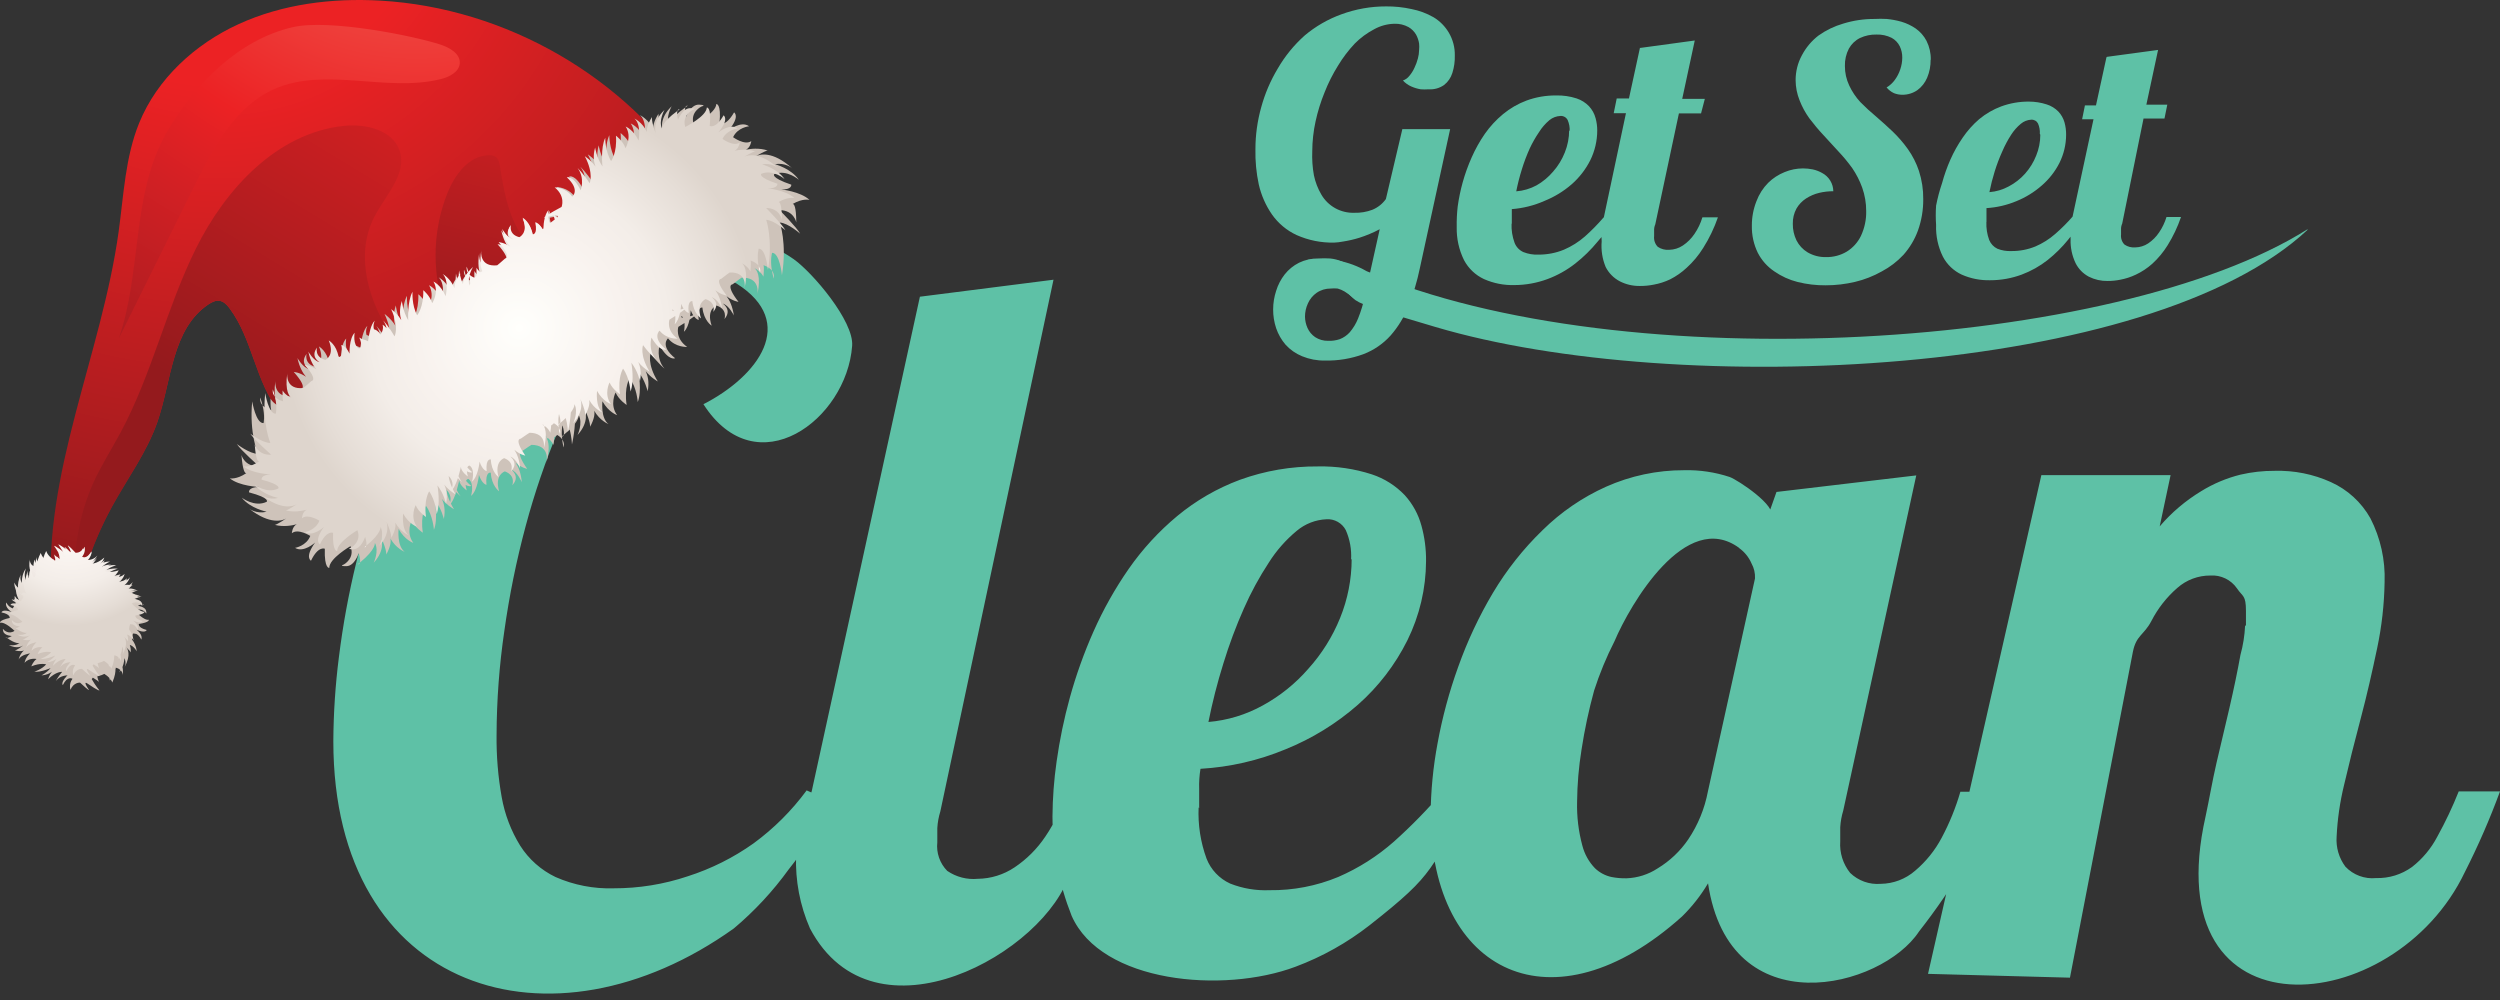 <svg width="105" height="42" viewBox="0 0 105 42" fill="none" xmlns="http://www.w3.org/2000/svg">
<rect x="0" y="0" width="105" height="42" fill="#333333" stroke="none"/>
<path d="M33.876 33.201C33.252 34.048 32.503 34.795 31.655 35.417C30.808 36.021 29.871 36.489 28.88 36.806C27.88 37.141 26.832 37.311 25.777 37.309C24.938 37.336 24.103 37.174 23.334 36.836C22.726 36.545 22.211 36.089 21.849 35.52C21.463 34.895 21.199 34.203 21.071 33.479C20.918 32.618 20.846 31.744 20.856 30.87C20.861 29.405 20.97 27.943 21.183 26.494C21.391 25.011 21.69 23.542 22.078 22.095C22.449 20.711 22.913 19.354 23.466 18.033C23.94 16.865 24.523 15.744 25.208 14.686C25.757 13.816 26.443 13.042 27.241 12.393C27.867 11.875 28.648 11.579 29.461 11.552C29.975 11.532 30.484 11.655 30.932 11.907C33.52 13.541 31.848 15.796 29.544 16.977C31.772 20.45 35.562 17.637 35.79 14.526C35.873 13.498 34.131 11.443 33.32 10.874C32.657 10.415 31.912 10.088 31.127 9.908C30.235 9.697 29.322 9.595 28.406 9.603C26.966 9.591 25.537 9.862 24.201 10.401C22.957 10.933 21.816 11.678 20.829 12.603C19.822 13.54 18.941 14.601 18.205 15.763C17.443 16.961 16.795 18.228 16.268 19.547C15.742 20.873 15.306 22.233 14.965 23.617C14.645 24.924 14.402 26.248 14.236 27.583C14.085 28.76 14.007 29.945 14 31.131C14 41.679 23.169 44.465 30.823 38.993C31.689 38.264 32.463 37.431 33.126 36.513C33.834 35.636 34.405 34.657 34.819 33.61L33.868 33.192L33.876 33.201ZM38.636 12.462L34.096 33.215C33.985 33.708 33.576 34.221 33.519 34.667C33.464 35.086 33.437 35.508 33.436 35.931C33.398 36.983 33.597 38.03 34.019 38.994C36.718 44.098 43.984 39.967 44.935 36.654C45.234 35.612 46.053 34.613 46.524 33.272H44.785C44.591 33.934 44.294 34.562 43.906 35.133C43.563 35.647 43.122 36.088 42.609 36.431C42.152 36.737 41.617 36.903 41.068 36.91C40.614 36.953 40.16 36.835 39.784 36.577C39.63 36.421 39.512 36.231 39.44 36.023C39.368 35.816 39.343 35.594 39.367 35.376C39.367 35.188 39.367 34.987 39.367 34.779C39.381 34.543 39.423 34.309 39.493 34.084L44.247 11.748L38.636 12.462ZM50.365 33.943V33.145C50.355 32.858 50.374 32.572 50.42 32.29C51.649 32.219 52.857 31.942 53.994 31.47C55.103 31.022 56.128 30.391 57.028 29.603C57.89 28.843 58.597 27.923 59.11 26.894C59.621 25.859 59.889 24.721 59.894 23.567C59.9 23.063 59.834 22.56 59.699 22.074C59.571 21.602 59.333 21.166 59.005 20.803C58.622 20.399 58.145 20.097 57.617 19.923C56.887 19.687 56.123 19.575 55.356 19.59C54.237 19.581 53.125 19.771 52.073 20.153C51.117 20.509 50.228 21.023 49.443 21.674C48.669 22.318 47.985 23.062 47.409 23.888C46.832 24.718 46.335 25.602 45.925 26.527C45.526 27.427 45.194 28.356 44.932 29.305C44.689 30.185 44.504 31.081 44.377 31.986C44.267 32.752 44.209 33.524 44.204 34.298C44.209 35.725 44.482 37.139 45.009 38.465C46.251 41.284 51.379 41.743 54.413 40.602C55.529 40.185 56.575 39.6 57.515 38.866C60.422 36.581 59.93 36.622 62.019 33.21H60.629C59.984 33.969 59.288 34.683 58.546 35.347C57.849 35.962 57.06 36.463 56.207 36.832C55.292 37.212 54.309 37.401 53.319 37.388C52.755 37.412 52.192 37.317 51.667 37.11C51.213 36.903 50.857 36.527 50.675 36.062C50.423 35.373 50.31 34.641 50.342 33.909L50.365 33.943ZM56.77 23.477C56.769 24.327 56.604 25.169 56.284 25.956C55.966 26.741 55.513 27.465 54.945 28.093C54.405 28.714 53.759 29.233 53.037 29.628C52.334 30.018 51.556 30.255 50.754 30.323C50.92 29.493 51.129 28.672 51.382 27.864C51.622 27.079 51.909 26.309 52.242 25.559C52.537 24.888 52.888 24.242 53.29 23.629C53.608 23.125 54.004 22.675 54.463 22.295C54.814 22 55.254 21.828 55.713 21.809C55.878 21.798 56.042 21.836 56.186 21.918C56.33 21.999 56.448 22.12 56.524 22.267C56.695 22.656 56.771 23.08 56.746 23.504L56.77 23.477ZM74.619 20.643L74.085 22.152L74.376 21.714C74.675 21.27 72.989 20.158 72.648 20.034C72.031 19.83 71.383 19.733 70.733 19.749C69.602 19.746 68.483 19.983 67.45 20.444C66.46 20.889 65.558 21.508 64.785 22.27C63.978 23.052 63.278 23.937 62.702 24.902C62.117 25.887 61.629 26.927 61.245 28.006C60.867 29.052 60.577 30.128 60.377 31.222C60.191 32.216 60.093 33.226 60.086 34.238C60.121 40.877 65.228 43.363 70.649 38.489C71.07 38.075 71.436 37.608 71.738 37.1C72.639 43.133 79.031 41.517 80.6 39.121C82.01 37.326 83.176 35.353 84.07 33.253H82.336C82.142 33.922 81.879 34.569 81.552 35.183C81.272 35.714 80.893 36.185 80.434 36.572C80.033 36.92 79.522 37.115 78.991 37.121C78.757 37.141 78.521 37.11 78.3 37.031C78.078 36.952 77.876 36.826 77.707 36.663C77.406 36.289 77.257 35.816 77.29 35.337V34.74C77.305 34.504 77.347 34.27 77.416 34.044L80.483 19.967L74.613 20.662L74.619 20.643ZM73.044 23.019C73.273 23.183 73.453 23.406 73.564 23.665C73.67 23.857 73.721 24.075 73.71 24.294L71.731 33.245C71.595 33.965 71.314 34.649 70.905 35.256C70.569 35.749 70.131 36.163 69.621 36.472C69.231 36.728 68.777 36.872 68.31 36.889C68.099 36.893 67.889 36.874 67.682 36.834C67.421 36.778 67.181 36.65 66.988 36.465C66.734 36.201 66.552 35.876 66.46 35.521C66.297 34.92 66.222 34.297 66.238 33.674C66.245 32.939 66.307 32.205 66.425 31.479C66.553 30.646 66.729 29.82 66.952 29.007C67.183 28.29 67.471 27.593 67.813 26.923C68.465 25.388 70.803 21.367 73.045 23.013L73.044 23.019ZM94.294 26.276C94.275 26.692 94.21 27.104 94.099 27.505C93.974 28.2 93.822 28.929 93.641 29.713C93.46 30.498 93.273 31.262 93.092 32.047C92.911 32.833 92.787 33.582 92.634 34.291C90.498 43.757 100.559 42.847 103.522 36.631C104.081 35.53 104.575 34.397 105 33.238H103.267C103.007 33.891 102.706 34.528 102.365 35.143C102.106 35.637 101.744 36.071 101.304 36.414C100.866 36.73 100.336 36.894 99.796 36.879C99.559 36.903 99.32 36.872 99.096 36.789C98.872 36.706 98.671 36.573 98.507 36.4C98.237 36.039 98.106 35.593 98.138 35.143C98.172 34.41 98.277 33.682 98.451 32.97C98.652 32.109 98.882 31.185 99.146 30.192C99.41 29.199 99.632 28.213 99.84 27.227C100.033 26.313 100.138 25.383 100.153 24.449C100.187 23.519 99.981 22.596 99.557 21.768C99.18 21.097 98.599 20.564 97.897 20.248C97.157 19.913 96.35 19.752 95.537 19.775C95.054 19.772 94.572 19.826 94.1 19.935C93.517 20.08 92.96 20.314 92.449 20.63C91.793 21.027 91.205 21.526 90.707 22.109L91.165 19.956H85.737L80.977 40.902L86.938 41.062L89.582 27.373C89.721 26.678 90.046 26.678 90.359 26.081C90.63 25.553 91 25.081 91.448 24.692C91.831 24.354 92.325 24.169 92.836 24.172C93.053 24.157 93.27 24.2 93.466 24.295C93.662 24.39 93.83 24.534 93.954 24.713C94.196 25.074 94.33 24.984 94.33 25.665V26.276H94.294Z" fill="#5EC1A6"/>
<path d="M81.093 2.512C81.099 2.235 81.037 1.961 80.912 1.713C80.805 1.509 80.65 1.333 80.462 1.199C80.279 1.074 80.078 0.978 79.865 0.914C79.66 0.855 79.45 0.816 79.237 0.796C79.07 0.787 78.902 0.787 78.735 0.796C78.288 0.793 77.843 0.859 77.416 0.991C77.043 1.099 76.691 1.269 76.375 1.494C76.087 1.716 75.85 1.998 75.68 2.321C75.505 2.642 75.415 3.003 75.416 3.369C75.418 3.659 75.474 3.947 75.583 4.216C75.687 4.484 75.824 4.737 75.993 4.97C76.175 5.212 76.369 5.444 76.576 5.665L77.214 6.36C77.421 6.579 77.613 6.811 77.79 7.055C77.966 7.312 78.108 7.59 78.213 7.882C78.324 8.197 78.381 8.528 78.38 8.861C78.389 9.223 78.312 9.582 78.158 9.91C78.026 10.182 77.819 10.411 77.562 10.569C77.299 10.725 76.999 10.804 76.694 10.798C76.421 10.805 76.152 10.735 75.916 10.597C75.717 10.477 75.556 10.302 75.451 10.094C75.347 9.878 75.294 9.64 75.298 9.399C75.293 9.177 75.345 8.957 75.451 8.761C75.55 8.59 75.688 8.444 75.853 8.337C76.022 8.228 76.207 8.148 76.402 8.101C76.598 8.054 76.798 8.031 76.999 8.032C76.997 7.875 76.953 7.721 76.871 7.586C76.789 7.452 76.673 7.342 76.534 7.268C76.409 7.196 76.273 7.144 76.132 7.114C75.998 7.087 75.86 7.073 75.723 7.073C75.461 7.074 75.201 7.126 74.959 7.226C74.7 7.329 74.463 7.482 74.265 7.677C74.048 7.897 73.88 8.159 73.772 8.448C73.641 8.777 73.575 9.128 73.578 9.482C73.57 9.876 73.656 10.267 73.829 10.621C73.991 10.935 74.23 11.203 74.523 11.399C74.82 11.605 75.151 11.756 75.502 11.844C75.887 11.94 76.284 11.987 76.681 11.983C77.097 11.983 77.511 11.934 77.916 11.838C78.307 11.745 78.683 11.597 79.034 11.4C79.373 11.221 79.68 10.986 79.943 10.705C80.209 10.407 80.416 10.06 80.553 9.685C80.705 9.261 80.78 8.815 80.776 8.365C80.781 7.962 80.719 7.561 80.595 7.177C80.486 6.85 80.329 6.542 80.13 6.261C79.94 5.996 79.727 5.75 79.492 5.524C79.256 5.302 79.027 5.093 78.797 4.896C78.565 4.704 78.343 4.5 78.132 4.285C77.942 4.079 77.785 3.844 77.667 3.59C77.546 3.334 77.484 3.054 77.486 2.771C77.479 2.517 77.537 2.266 77.653 2.042C77.76 1.85 77.922 1.694 78.118 1.597C78.335 1.495 78.573 1.445 78.812 1.451C79.034 1.443 79.253 1.491 79.451 1.59C79.598 1.67 79.717 1.794 79.791 1.945C79.862 2.094 79.898 2.258 79.895 2.424C79.894 2.589 79.866 2.753 79.812 2.91C79.76 3.069 79.683 3.22 79.584 3.355C79.491 3.484 79.373 3.592 79.237 3.674C79.32 3.774 79.425 3.855 79.542 3.911C79.657 3.957 79.779 3.981 79.903 3.98C80.127 3.981 80.347 3.913 80.531 3.785C80.712 3.652 80.853 3.472 80.94 3.264C81.041 3.026 81.09 2.769 81.086 2.51L81.093 2.512ZM83.432 9.324V8.741C83.864 8.714 84.289 8.616 84.688 8.449C85.079 8.291 85.44 8.068 85.757 7.789C86.064 7.523 86.316 7.2 86.499 6.838C86.68 6.473 86.775 6.071 86.777 5.664C86.779 5.486 86.756 5.308 86.708 5.136C86.66 4.97 86.574 4.818 86.457 4.691C86.32 4.55 86.151 4.445 85.964 4.386C85.721 4.307 85.466 4.267 85.21 4.267C84.815 4.265 84.422 4.333 84.051 4.469C83.716 4.594 83.404 4.774 83.128 5.003C82.863 5.23 82.63 5.492 82.433 5.781C82.231 6.074 82.057 6.385 81.913 6.711C81.774 7.028 81.658 7.355 81.567 7.69C81.462 7.999 81.379 8.314 81.316 8.634C81.297 8.904 81.297 9.176 81.316 9.446C81.299 9.907 81.397 10.366 81.601 10.779C81.775 11.111 82.053 11.376 82.392 11.534C82.767 11.7 83.175 11.78 83.585 11.77C84.037 11.771 84.486 11.691 84.91 11.534C85.302 11.387 85.67 11.181 85.999 10.923C86.319 10.668 86.61 10.38 86.867 10.062C87.121 9.749 87.353 9.42 87.562 9.075H87.069C86.836 9.344 86.584 9.596 86.316 9.829C86.069 10.045 85.79 10.221 85.489 10.35C85.168 10.482 84.823 10.549 84.476 10.544C84.277 10.554 84.078 10.521 83.893 10.448C83.735 10.373 83.612 10.241 83.546 10.079C83.457 9.838 83.418 9.582 83.428 9.325L83.432 9.324ZM85.693 5.658C85.693 5.959 85.634 6.258 85.519 6.537C85.41 6.814 85.252 7.069 85.055 7.292C84.858 7.513 84.623 7.696 84.36 7.833C84.111 7.968 83.837 8.048 83.555 8.07C83.614 7.776 83.688 7.486 83.777 7.201C83.866 6.914 83.972 6.633 84.096 6.36C84.199 6.119 84.322 5.886 84.465 5.665C84.576 5.49 84.714 5.333 84.874 5.2C84.997 5.096 85.15 5.035 85.311 5.027C85.369 5.023 85.427 5.036 85.477 5.064C85.528 5.092 85.569 5.135 85.596 5.186C85.656 5.324 85.683 5.474 85.673 5.624L85.693 5.658ZM88.469 2.415L88.031 4.426H87.567L87.449 5.009H87.927L87.048 9.098C87.014 9.271 86.986 9.439 86.965 9.6C86.955 9.749 86.955 9.897 86.965 10.045C86.953 10.393 87.025 10.737 87.174 11.051C87.295 11.294 87.489 11.492 87.729 11.62C87.974 11.744 88.246 11.806 88.52 11.801C88.702 11.801 88.883 11.783 89.061 11.746C89.282 11.704 89.497 11.634 89.701 11.537C89.953 11.419 90.187 11.264 90.395 11.079C90.645 10.85 90.863 10.588 91.041 10.3C91.272 9.927 91.461 9.529 91.603 9.113H90.993C90.923 9.345 90.818 9.565 90.68 9.765C90.559 9.947 90.403 10.102 90.222 10.224C90.061 10.33 89.873 10.388 89.681 10.391C89.521 10.405 89.362 10.363 89.23 10.273C89.175 10.218 89.134 10.151 89.109 10.078C89.084 10.004 89.075 9.926 89.084 9.849C89.084 9.786 89.084 9.71 89.084 9.641C89.08 9.554 89.097 9.468 89.133 9.389L90.028 4.979H90.908L91.026 4.396H90.147L90.639 2.097L88.487 2.388L88.469 2.415Z" fill="#5EC1A6"/>
<path d="M58.902 5.409L58.207 8.36C58.064 8.561 57.867 8.718 57.638 8.811C57.397 8.902 57.141 8.944 56.885 8.937C56.606 8.947 56.329 8.881 56.085 8.747C55.84 8.612 55.637 8.414 55.497 8.173C55.349 7.921 55.243 7.647 55.184 7.361C55.124 7.029 55.101 6.692 55.115 6.355C55.117 5.932 55.163 5.511 55.254 5.098C55.344 4.683 55.47 4.276 55.631 3.883C55.785 3.489 55.976 3.11 56.2 2.752C56.399 2.423 56.632 2.116 56.895 1.835C57.137 1.59 57.416 1.384 57.721 1.225C57.981 1.082 58.271 1.004 58.568 0.998C58.773 0.991 58.977 1.039 59.158 1.138C59.29 1.214 59.4 1.324 59.477 1.457C59.539 1.572 59.581 1.696 59.602 1.825C59.612 1.918 59.612 2.011 59.602 2.103C59.6 2.22 59.584 2.337 59.553 2.45C59.518 2.586 59.469 2.719 59.408 2.846C59.353 2.969 59.281 3.084 59.193 3.187C59.124 3.276 59.03 3.344 58.923 3.381C59.022 3.489 59.143 3.575 59.277 3.633C59.403 3.689 59.536 3.729 59.673 3.751C59.781 3.759 59.891 3.759 59.999 3.751C60.231 3.767 60.461 3.703 60.651 3.57C60.815 3.442 60.936 3.266 60.998 3.067C61.074 2.829 61.109 2.58 61.102 2.331C61.109 1.994 61.022 1.662 60.851 1.372C60.693 1.105 60.471 0.881 60.205 0.722C59.918 0.558 59.606 0.443 59.282 0.38C58.934 0.303 58.578 0.266 58.221 0.269C57.578 0.267 56.94 0.38 56.337 0.602C55.775 0.805 55.253 1.106 54.796 1.491C54.348 1.891 53.966 2.36 53.665 2.88C53.36 3.387 53.126 3.934 52.971 4.505C52.81 5.078 52.728 5.67 52.728 6.265C52.717 6.762 52.764 7.258 52.868 7.744C52.971 8.197 53.159 8.626 53.423 9.008C53.685 9.38 54.039 9.677 54.45 9.869C54.95 10.093 55.492 10.202 56.039 10.189C56.158 10.184 56.277 10.17 56.393 10.147C56.629 10.111 56.861 10.058 57.088 9.988C57.385 9.893 57.673 9.773 57.948 9.627L57.33 12.405C57.264 12.737 57.166 13.063 57.039 13.377C56.954 13.59 56.834 13.787 56.685 13.961C56.57 14.087 56.427 14.185 56.268 14.246C56.111 14.298 55.947 14.321 55.782 14.315C55.59 14.319 55.401 14.266 55.24 14.162C55.097 14.066 54.984 13.931 54.914 13.773C54.848 13.624 54.812 13.464 54.81 13.301C54.809 13.106 54.852 12.914 54.935 12.738C55.014 12.562 55.138 12.411 55.296 12.3C55.471 12.179 55.679 12.116 55.892 12.119C55.989 12.109 56.087 12.109 56.184 12.119C56.286 12.148 56.384 12.19 56.475 12.245C56.598 12.317 56.714 12.402 56.822 12.496C56.851 12.387 56.874 12.275 56.891 12.163C56.898 12.068 56.898 11.973 56.891 11.878C56.898 11.673 56.844 11.47 56.737 11.295C56.645 11.155 56.514 11.047 56.361 10.982C56.204 10.916 56.038 10.873 55.868 10.856C55.701 10.846 55.533 10.846 55.366 10.856C55.085 10.852 54.807 10.914 54.555 11.037C54.323 11.154 54.119 11.32 53.958 11.524C53.796 11.731 53.674 11.966 53.597 12.219C53.515 12.47 53.472 12.732 53.472 12.997C53.471 13.263 53.513 13.528 53.597 13.781C53.683 14.036 53.818 14.272 53.993 14.476C54.185 14.688 54.423 14.854 54.688 14.962C54.991 15.087 55.317 15.149 55.645 15.143C56.198 15.156 56.749 15.064 57.269 14.873C57.705 14.705 58.095 14.437 58.407 14.089C58.722 13.729 58.973 13.318 59.149 12.873C59.359 12.352 59.521 11.814 59.634 11.263L60.906 5.423H58.908L58.902 5.409ZM63.496 9.402V8.783C63.971 8.747 64.435 8.63 64.87 8.437C65.285 8.27 65.67 8.035 66.008 7.742C66.333 7.458 66.599 7.114 66.793 6.728C66.984 6.339 67.084 5.911 67.084 5.478C67.084 5.304 67.061 5.131 67.015 4.964C66.966 4.776 66.87 4.603 66.738 4.461C66.594 4.311 66.415 4.199 66.218 4.134C65.938 4.043 65.644 4.001 65.35 4.009C64.928 4.006 64.51 4.078 64.114 4.223C63.756 4.357 63.422 4.549 63.128 4.793C62.838 5.033 62.581 5.311 62.364 5.62C62.148 5.933 61.962 6.265 61.809 6.613C61.658 6.952 61.532 7.303 61.432 7.661C61.341 7.991 61.271 8.327 61.224 8.667C61.191 8.955 61.177 9.245 61.182 9.535C61.171 10.016 61.275 10.492 61.488 10.924C61.673 11.274 61.968 11.555 62.328 11.722C62.73 11.9 63.166 11.986 63.605 11.973C64.079 11.972 64.549 11.886 64.993 11.722C65.413 11.566 65.806 11.346 66.159 11.07C66.506 10.798 66.822 10.488 67.102 10.146C67.384 9.826 67.644 9.487 67.879 9.132H67.352C67.109 9.415 66.847 9.682 66.568 9.93C66.306 10.16 66.009 10.347 65.689 10.485C65.346 10.627 64.977 10.697 64.606 10.694C64.395 10.703 64.185 10.667 63.988 10.59C63.902 10.553 63.824 10.498 63.759 10.43C63.695 10.362 63.644 10.282 63.611 10.194C63.517 9.936 63.474 9.662 63.486 9.388L63.496 9.402ZM65.904 5.472C65.904 5.79 65.842 6.106 65.723 6.402C65.607 6.697 65.44 6.97 65.231 7.207C65.034 7.439 64.799 7.634 64.536 7.784C64.272 7.927 63.981 8.013 63.682 8.036C63.744 7.724 63.823 7.415 63.918 7.112C64.009 6.816 64.118 6.526 64.245 6.243C64.358 6.001 64.49 5.769 64.64 5.548C64.758 5.359 64.906 5.189 65.077 5.045C65.208 4.939 65.369 4.877 65.537 4.87C65.599 4.865 65.661 4.88 65.716 4.91C65.77 4.941 65.814 4.987 65.842 5.043C65.906 5.189 65.935 5.349 65.925 5.508L65.904 5.472ZM68.88 1.999L68.416 4.135H67.902L67.776 4.754H68.29L67.361 9.129C67.319 9.316 67.292 9.497 67.27 9.663C67.259 9.823 67.259 9.983 67.27 10.142C67.24 10.507 67.297 10.874 67.437 11.212C67.568 11.471 67.777 11.682 68.034 11.816C68.294 11.949 68.582 12.015 68.874 12.011C69.068 12.012 69.261 11.994 69.451 11.956C69.691 11.913 69.924 11.838 70.145 11.733C70.398 11.604 70.632 11.441 70.84 11.247C71.109 11.003 71.343 10.722 71.534 10.414C71.789 10.011 71.996 9.58 72.152 9.129H71.5C71.426 9.377 71.314 9.611 71.168 9.824C71.039 10.016 70.874 10.182 70.681 10.311C70.511 10.425 70.311 10.488 70.105 10.492C69.936 10.506 69.767 10.462 69.626 10.366C69.569 10.307 69.525 10.236 69.499 10.158C69.472 10.079 69.464 9.997 69.473 9.915V9.693C69.468 9.601 69.484 9.508 69.522 9.423L70.514 4.763H71.444L71.603 4.152H70.653L71.18 1.701L68.883 2.014L68.88 1.999Z" fill="#5EC1A6"/>
<path fill-rule="evenodd" clip-rule="evenodd" d="M96.9 9.638C88.881 14.687 68.213 16.011 57.395 11.388C56.651 10.96 55.786 10.794 54.938 10.915C55.471 11.61 56.042 11.742 56.822 12.519C57.073 12.761 57.558 12.929 60.292 13.734C70.466 16.751 90.293 15.852 96.927 9.644L96.9 9.638Z" fill="#5EC1A6"/>
<path d="M28.891 7.652L29.134 7.621C26.301 3.242 21.246 0.326 15.969 0.026C13.943 -0.089 11.865 0.17 10.026 1.011C8.186 1.852 6.601 3.311 5.847 5.16C5.26 6.6 5.196 8.183 4.984 9.72C4.267 14.9 1.794 19.881 2.161 25.097C2.215 25.862 2.366 26.691 2.955 27.195C3.105 25.123 3.71 23.083 4.715 21.255C5.36 20.082 6.172 18.985 6.61 17.724C7.212 15.988 7.211 13.809 8.76 12.78C8.895 12.691 9.052 12.611 9.213 12.632C9.398 12.658 9.536 12.807 9.646 12.955C10.614 14.252 10.722 16.035 11.737 17.299C12.799 18.621 14.686 19.097 16.388 18.876C18.089 18.655 19.647 17.844 21.119 16.976C24.399 15.043 27.59 12.612 29.16 9.188C29.408 8.645 29.479 7.8 28.891 7.652Z" fill="url(#paint0_radial_1_366)"/>
<path d="M23.237 11.202C23.049 10.884 22.706 10.692 22.423 10.452C21.443 9.622 21.198 8.253 21.001 6.999C20.977 6.845 20.942 6.675 20.813 6.586C20.729 6.528 20.62 6.517 20.517 6.52C19.683 6.546 19.102 7.342 18.795 8.103C18.133 9.751 18.127 11.644 18.779 13.296L18.783 12.881C18.98 13.629 19.793 14.119 20.581 14.118C21.37 14.117 22.11 13.705 22.671 13.161C23.201 12.647 23.611 11.835 23.237 11.202Z" fill="url(#paint1_linear_1_366)"/>
<path d="M15.723 9.106C16.196 8.192 17.114 7.294 16.782 6.323C16.485 5.456 15.353 5.187 14.427 5.288C11.618 5.594 9.467 7.941 8.231 10.434C6.994 12.928 6.389 15.693 5.074 18.148C4.685 18.875 4.235 19.571 3.9 20.324C3.147 22.015 3.023 23.861 3.14 25.721C3.417 24.162 3.949 22.648 4.715 21.255C5.36 20.083 6.172 18.986 6.609 17.725C7.212 15.988 7.211 13.809 8.759 12.781C8.895 12.691 9.051 12.611 9.213 12.633C9.398 12.658 9.536 12.808 9.646 12.956C10.614 14.253 10.722 16.036 11.737 17.299C12.799 18.622 14.686 19.097 16.388 18.877C17.576 18.723 18.695 18.279 19.762 17.731C18.707 16.584 17.505 15.559 16.592 14.301C15.5 12.797 14.871 10.752 15.723 9.106Z" fill="url(#paint2_linear_1_366)"/>
<path d="M32.42 11.365C32.437 11.466 32.461 11.577 32.495 11.698C32.495 11.698 32.549 11.532 32.42 11.365Z" fill="url(#paint3_radial_1_366)"/>
<path d="M32.244 6.32C32.25 6.322 32.256 6.324 32.262 6.326C32.262 6.326 32.263 6.318 32.244 6.32Z" fill="url(#paint4_radial_1_366)"/>
<path d="M31.81 12.374C31.809 12.378 31.809 12.382 31.808 12.386C31.808 12.386 31.809 12.381 31.81 12.374Z" fill="url(#paint5_radial_1_366)"/>
<path d="M28.786 4.51C28.818 4.487 28.849 4.464 28.884 4.44C28.884 4.44 28.817 4.419 28.786 4.51Z" fill="url(#paint6_radial_1_366)"/>
<path d="M20.127 10.613C20.128 10.608 20.128 10.604 20.129 10.599C20.129 10.599 20.128 10.605 20.127 10.613Z" fill="url(#paint7_radial_1_366)"/>
<path d="M11.567 15.978C11.568 15.973 11.568 15.969 11.568 15.965C11.568 15.965 11.568 15.97 11.567 15.978Z" fill="url(#paint8_radial_1_366)"/>
<path d="M11.027 17.023C11.003 16.923 10.972 16.814 10.93 16.696C10.93 16.696 10.887 16.864 11.027 17.023Z" fill="url(#paint9_radial_1_366)"/>
<path d="M11.544 22.046C11.538 22.044 11.532 22.043 11.526 22.041C11.526 22.041 11.525 22.049 11.544 22.046Z" fill="url(#paint10_radial_1_366)"/>
<path d="M12.392 23.01C12.745 23.235 13.234 22.788 13.234 22.788C12.783 23.411 13.062 23.55 13.062 23.55C13.369 22.911 13.642 23.048 13.642 23.048C13.616 23.903 13.831 23.851 13.831 23.851C13.816 23.462 14.719 22.938 14.719 22.938C14.923 23.448 14.441 23.709 14.441 23.709C14.441 23.709 14.2 23.782 14.55 23.779C14.9 23.773 15.065 23.233 15.065 23.233C15.13 23.446 15.134 23.562 15.118 23.626C15.817 23.053 15.742 22.794 15.742 22.794C15.935 23.144 15.695 23.635 15.695 23.635C16.198 23.089 16.028 22.623 15.996 22.547C16.257 23.125 16.224 23.291 16.224 23.291C16.412 22.942 16.423 22.733 16.396 22.615C16.635 23.039 16.996 23.176 16.996 23.176C16.66 22.924 16.742 22.218 16.742 22.218C17.008 22.691 17.36 22.801 17.36 22.801C17.031 22.364 17.294 21.849 17.294 21.849C17.433 22.166 17.759 22.373 17.759 22.373C17.643 21.616 17.889 21.243 17.889 21.243C18.191 21.663 18.224 22.253 18.224 22.253C18.408 21.801 18.255 20.983 18.255 20.983C18.547 21.359 18.641 21.799 18.641 21.799C18.72 21.412 18.641 21.126 18.56 20.954C18.648 21.067 18.753 21.163 18.845 21.235C18.838 21.246 18.834 21.253 18.834 21.253C18.839 21.249 18.845 21.243 18.85 21.239C18.971 21.334 19.068 21.388 19.068 21.388C19.016 21.304 18.974 21.226 18.936 21.151C19.026 21.03 19.101 20.845 19.158 20.668C19.275 20.787 19.349 20.846 19.349 20.846C19.274 20.761 19.222 20.671 19.185 20.581C19.25 20.361 19.286 20.173 19.286 20.173C19.307 20.397 19.601 20.596 19.601 20.596C19.574 20.501 19.561 20.425 19.556 20.364C19.707 20.457 19.793 20.409 19.793 20.409C19.7 20.334 19.63 20.264 19.574 20.198C19.607 20.115 19.672 20.116 19.672 20.116C19.941 20.296 19.784 20.828 19.784 20.828C20.062 20.6 20.115 19.942 20.115 19.942C20.245 20.336 20.431 20.364 20.431 20.364C20.377 19.782 20.613 19.852 20.613 19.852C20.643 20.412 20.962 20.634 20.962 20.634C20.759 19.929 21.206 19.798 21.206 19.798C21.684 19.981 21.513 20.381 21.513 20.381C21.872 20.011 21.477 19.73 21.477 19.73C21.738 19.819 21.916 20.254 21.916 20.254C21.898 20.056 21.861 19.893 21.815 19.759C21.766 19.618 21.709 19.512 21.654 19.43C21.907 19.654 22.141 19.692 22.141 19.692C21.61 18.927 21.932 18.944 21.932 18.944C22.148 18.789 22.323 18.683 22.323 18.683C23.092 18.698 22.97 19.336 22.948 19.428C23.104 18.843 23.041 18.55 22.962 18.406C22.978 18.409 23.001 18.411 23.031 18.412C23.203 18.561 23.244 18.69 23.244 18.69C23.264 18.544 23.275 18.44 23.279 18.366C23.324 18.341 23.364 18.307 23.4 18.268C23.502 18.326 23.568 18.39 23.611 18.452C23.607 18.412 23.603 18.374 23.601 18.338C23.623 18.337 23.661 18.326 23.678 18.261C23.653 18.282 23.627 18.303 23.6 18.325C23.588 18.144 23.599 18.002 23.614 17.9C23.621 17.881 23.625 17.868 23.625 17.868C23.69 18.081 23.695 18.197 23.678 18.261C23.774 18.183 23.856 18.11 23.924 18.043C24.008 18.32 24.023 18.666 24.023 18.666C24.093 18.348 24.129 18.057 24.146 17.797C24.336 17.546 24.302 17.429 24.302 17.429C24.495 17.779 24.256 18.27 24.256 18.27C24.758 17.724 24.589 17.258 24.556 17.182C24.818 17.76 24.784 17.926 24.784 17.926C24.972 17.577 24.983 17.367 24.956 17.25C25.195 17.674 25.556 17.811 25.556 17.811C25.22 17.559 25.302 16.853 25.302 16.853C25.568 17.326 25.92 17.436 25.92 17.436C25.591 16.999 25.854 16.485 25.854 16.485C25.993 16.8 26.319 17.008 26.319 17.008C26.203 16.25 26.449 15.877 26.449 15.877C26.75 16.297 26.785 16.887 26.785 16.887C26.968 16.436 26.815 15.618 26.815 15.618C27.107 15.994 27.201 16.434 27.201 16.434C27.28 16.047 27.201 15.761 27.12 15.589C27.327 15.855 27.629 16.023 27.629 16.023C27.161 15.27 27.327 14.845 27.327 14.845C27.655 15.282 27.909 15.481 27.909 15.481C27.536 15.053 27.7 14.514 27.7 14.514C28.103 15.188 28.353 15.044 28.353 15.044C27.7 14.514 28.055 14.21 28.055 14.21C28.375 14.603 28.86 14.571 28.86 14.571C28.334 14.198 28.49 13.728 28.49 13.728C28.502 13.721 28.512 13.715 28.523 13.708C28.525 13.709 28.529 13.711 28.529 13.711C28.529 13.709 28.528 13.707 28.527 13.705C28.61 13.654 28.685 13.608 28.749 13.566C28.767 13.752 28.724 13.934 28.724 13.934C28.849 13.821 28.918 13.616 28.958 13.43C29.05 13.367 29.11 13.323 29.151 13.291C29.256 13.425 29.346 13.438 29.346 13.438C29.261 12.859 29.501 12.916 29.501 12.916C29.559 13.475 29.89 13.679 29.89 13.679C29.65 12.986 30.09 12.832 30.09 12.832C30.577 12.991 30.427 13.399 30.427 13.399C30.766 13.011 30.356 12.75 30.356 12.75C30.621 12.826 30.823 13.251 30.823 13.251C30.794 13.055 30.748 12.894 30.695 12.762C30.64 12.624 30.576 12.521 30.517 12.442C30.782 12.652 31.017 12.678 31.017 12.678C30.447 11.942 30.769 11.942 30.769 11.942C30.977 11.777 31.145 11.662 31.145 11.662C31.915 11.637 31.826 12.281 31.809 12.374C31.98 11.565 31.772 11.319 31.679 11.253C31.991 11.425 32.065 11.622 32.065 11.622C32.094 11.29 32.083 11.175 32.067 11.137C32.248 11.201 32.356 11.283 32.419 11.365C32.34 10.879 32.428 10.618 32.428 10.618C32.752 10.617 32.842 11.559 32.842 11.559C33.062 10.211 32.749 9.346 32.749 9.346C33.1 9.364 33.606 9.815 33.606 9.815C33.476 9.562 32.743 8.824 32.743 8.824C33.346 8.83 33.444 9.339 33.444 9.339C33.439 8.673 33.351 8.565 33.293 8.566C33.728 8.313 34 8.397 34 8.397C33.624 8.041 32.801 7.954 32.801 7.954C33.267 7.979 33.235 7.756 33.235 7.756C32.334 7.452 32.521 7.311 32.521 7.311C33.046 7.101 33.552 7.553 33.552 7.553C33.228 7.076 32.553 6.898 32.553 6.898C32.98 6.815 33.273 7.069 33.273 7.069C32.434 6.321 31.904 6.482 31.748 6.559C32.091 6.364 32.205 6.324 32.243 6.321C31.875 6.199 31.502 6.251 31.325 6.288C31.525 6.201 31.554 5.926 31.554 5.926C31.282 6.123 30.79 5.762 30.79 5.762C30.982 5.348 31.462 5.303 31.462 5.303C31.125 5.056 30.608 5.469 30.608 5.469C31.1 4.878 30.831 4.72 30.831 4.72C30.481 5.338 30.218 5.183 30.218 5.183C30.302 4.332 30.084 4.37 30.084 4.37C30.073 4.759 29.136 5.223 29.136 5.223C28.967 4.701 29.466 4.472 29.466 4.472C29.466 4.472 29.711 4.415 29.362 4.395C29.012 4.378 28.811 4.906 28.811 4.906C28.761 4.689 28.764 4.573 28.785 4.51C28.048 5.037 28.106 5.3 28.106 5.3C27.937 4.938 28.209 4.464 28.209 4.464C27.671 4.976 27.808 5.452 27.836 5.529C27.614 4.936 27.659 4.773 27.659 4.773C27.448 5.108 27.422 5.317 27.441 5.436C27.231 4.997 26.88 4.837 26.88 4.837C27.198 5.11 27.069 5.809 27.069 5.809C26.835 5.32 26.492 5.187 26.492 5.187C26.791 5.645 26.493 6.141 26.493 6.141C26.376 5.817 26.065 5.588 26.065 5.588C26.13 6.352 25.858 6.708 25.858 6.708C25.586 6.269 25.592 5.678 25.592 5.678C25.378 6.117 25.476 6.942 25.476 6.942C25.21 6.549 25.145 6.103 25.145 6.103C25.041 6.485 25.1 6.775 25.169 6.952C24.981 6.672 24.691 6.486 24.691 6.486C25.107 7.267 24.913 7.681 24.913 7.681C24.614 7.223 24.375 7.008 24.375 7.008C24.718 7.46 24.518 7.987 24.518 7.987C24.161 7.288 23.902 7.415 23.902 7.415C24.518 7.987 24.143 8.267 24.143 8.267C23.851 7.854 23.364 7.855 23.364 7.855C23.864 8.261 23.676 8.719 23.676 8.719C23.38 8.876 23.199 8.979 23.086 9.049C23.085 8.939 23.099 8.855 23.099 8.855C23.031 8.926 22.983 9.029 22.95 9.14C22.888 9.189 22.913 9.191 22.913 9.191C22.922 9.188 22.929 9.186 22.937 9.184C22.892 9.361 22.88 9.551 22.877 9.666C22.863 9.678 22.85 9.689 22.838 9.7C22.674 9.4 22.512 9.391 22.512 9.391C22.637 9.962 22.394 9.921 22.394 9.921C22.297 9.367 21.953 9.185 21.953 9.185C22.24 9.861 21.811 10.043 21.811 10.043C21.315 9.917 21.436 9.5 21.436 9.5C21.125 9.909 21.551 10.143 21.551 10.143C21.282 10.084 21.052 9.673 21.052 9.673C21.093 9.867 21.151 10.024 21.212 10.152C21.277 10.287 21.347 10.386 21.412 10.46C21.133 10.268 20.897 10.257 20.897 10.257C21.516 10.955 21.194 10.976 21.194 10.976C20.998 11.155 20.838 11.28 20.838 11.28C20.071 11.354 20.116 10.706 20.127 10.613C20.059 11.093 20.109 11.37 20.181 11.53C20.154 11.549 20.13 11.567 20.105 11.585C19.967 11.476 19.923 11.38 19.923 11.38C19.919 11.543 19.923 11.652 19.929 11.727C19.891 11.76 19.858 11.792 19.829 11.821C19.738 11.784 19.67 11.74 19.62 11.693C19.675 11.496 19.772 11.345 19.772 11.345C19.687 11.418 19.619 11.49 19.562 11.562C19.542 11.489 19.519 11.413 19.49 11.331C19.49 11.331 19.457 11.457 19.538 11.594C19.396 11.782 19.341 11.96 19.325 12.1C19.269 11.974 19.227 11.831 19.199 11.716C19.197 11.65 19.205 11.626 19.205 11.626C19.198 11.636 19.192 11.646 19.185 11.657C19.163 11.56 19.151 11.494 19.151 11.494C19.144 11.576 19.138 11.655 19.134 11.733C18.97 11.996 18.942 12.171 18.953 12.277C18.767 11.828 18.425 11.65 18.425 11.65C18.728 11.939 18.562 12.63 18.562 12.63C18.354 12.13 18.019 11.98 18.019 11.98C18.293 12.452 17.969 12.932 17.969 12.932C17.869 12.602 17.571 12.358 17.571 12.358C17.595 13.124 17.305 13.466 17.305 13.466C17.057 13.014 17.094 12.424 17.094 12.424C16.858 12.851 16.911 13.681 16.911 13.681C16.666 13.274 16.625 12.826 16.625 12.826C16.5 13.202 16.544 13.494 16.604 13.675C16.431 13.386 16.151 13.185 16.151 13.185C16.525 13.987 16.309 14.39 16.309 14.39C16.035 13.918 15.807 13.691 15.807 13.691C15.884 13.803 15.929 13.918 15.953 14.028C15.874 13.924 15.777 13.87 15.777 13.87C15.831 14.053 15.752 14.214 15.691 14.305C15.566 14.135 15.462 14.083 15.395 14.07C15.335 13.864 15.433 13.688 15.433 13.688C15.255 13.836 15.17 14.314 15.135 14.597C15.031 14.544 14.934 14.515 14.863 14.501C14.8 14.456 14.75 14.429 14.75 14.429C14.758 14.449 14.765 14.467 14.772 14.486C14.761 14.485 14.754 14.484 14.754 14.484C14.764 14.493 14.772 14.503 14.782 14.512C14.918 14.896 14.738 14.914 14.738 14.914C14.448 14.767 14.54 14.219 14.54 14.219C14.291 14.478 14.318 15.139 14.318 15.139C14.141 14.762 13.953 14.755 13.953 14.755C14.078 15.327 13.834 15.286 13.834 15.286C13.738 14.732 13.394 14.55 13.394 14.55C13.681 15.226 13.252 15.408 13.252 15.408C12.755 15.281 12.877 14.864 12.877 14.864C12.566 15.274 12.992 15.507 12.992 15.507C12.722 15.448 12.492 15.037 12.492 15.037C12.534 15.231 12.591 15.389 12.653 15.517C12.718 15.651 12.787 15.75 12.852 15.825C12.574 15.632 12.338 15.622 12.338 15.622C12.957 16.319 12.635 16.34 12.635 16.34C12.439 16.519 12.278 16.644 12.278 16.644C11.512 16.719 11.557 16.07 11.567 15.977C11.452 16.795 11.676 17.027 11.774 17.087C11.45 16.936 11.363 16.744 11.363 16.744C11.357 17.077 11.376 17.192 11.394 17.228C11.209 17.176 11.095 17.102 11.027 17.024C11.139 17.503 11.069 17.77 11.069 17.77C10.746 17.792 10.592 16.858 10.592 16.858C10.464 18.218 10.834 19.061 10.834 19.061C10.483 19.064 9.948 18.648 9.948 18.648C10.095 18.892 10.876 19.58 10.876 19.58C10.274 19.613 10.142 19.113 10.142 19.113C10.192 19.776 10.287 19.879 10.345 19.873C9.927 20.155 9.651 20.089 9.651 20.089C10.05 20.419 10.877 20.453 10.877 20.453C10.411 20.458 10.458 20.679 10.458 20.679C11.377 20.923 11.2 21.076 11.2 21.076C10.691 21.32 10.155 20.902 10.155 20.902C10.511 21.357 11.196 21.491 11.196 21.491C10.775 21.601 10.466 21.367 10.466 21.367C11.354 22.058 11.871 21.863 12.022 21.776C11.693 21.993 11.581 22.04 11.545 22.046C11.92 22.143 12.289 22.068 12.463 22.018C12.269 22.119 12.258 22.395 12.258 22.395C12.517 22.18 13.032 22.509 13.032 22.509C12.868 22.933 12.392 23.01 12.392 23.01ZM18.907 21.088C18.81 20.879 18.765 20.705 18.748 20.567C18.939 20.761 18.942 20.956 18.907 21.088ZM22.939 18.369C22.917 18.337 22.895 18.315 22.877 18.301C22.907 18.32 22.937 18.339 22.962 18.358C22.954 18.361 22.946 18.365 22.939 18.369ZM28.63 13.272C28.652 13.293 28.67 13.317 28.685 13.344C28.601 13.343 28.609 13.304 28.63 13.272ZM29.116 13.242C29.068 13.258 29.024 13.272 28.984 13.283C29.005 13.139 29.009 13.031 29.009 13.031C29.043 13.12 29.08 13.188 29.116 13.242ZM23.488 9.185C23.441 9.146 23.395 9.114 23.361 9.093C23.585 9.068 23.525 9.149 23.488 9.185ZM23.09 9.145C23.188 9.121 23.264 9.107 23.324 9.098C23.35 9.164 23.368 9.222 23.378 9.27C23.303 9.327 23.233 9.381 23.171 9.428C23.121 9.346 23.099 9.242 23.09 9.145ZM19.606 11.747C19.631 11.871 19.643 11.98 19.648 12.07C19.619 12.139 19.625 12.174 19.625 12.174C19.568 12.035 19.575 11.882 19.606 11.747Z" fill="url(#paint11_radial_1_366)"/>
<path d="M15.118 23.626C15.087 23.651 15.058 23.675 15.024 23.701C15.024 23.701 15.094 23.718 15.118 23.626Z" fill="url(#paint12_radial_1_366)"/>
<path d="M23.667 18.788C23.667 18.788 23.731 18.625 23.611 18.451C23.622 18.554 23.64 18.666 23.667 18.788Z" fill="url(#paint13_radial_1_366)"/>
<path d="M22.948 19.428C22.947 19.432 22.946 19.436 22.945 19.441C22.945 19.441 22.946 19.435 22.948 19.428Z" fill="url(#paint14_radial_1_366)"/>
<path d="M31.854 11.156C31.869 11.252 31.891 11.357 31.922 11.472C31.922 11.472 31.975 11.314 31.854 11.156Z" fill="url(#paint15_radial_1_366)"/>
<path d="M31.718 6.359C31.724 6.361 31.73 6.362 31.735 6.364C31.735 6.364 31.736 6.357 31.718 6.359Z" fill="url(#paint16_radial_1_366)"/>
<path d="M31.269 12.119C31.268 12.123 31.268 12.127 31.267 12.131C31.267 12.131 31.268 12.126 31.269 12.119Z" fill="url(#paint17_radial_1_366)"/>
<path d="M28.453 4.658C28.483 4.636 28.513 4.614 28.546 4.591C28.546 4.591 28.482 4.572 28.453 4.658Z" fill="url(#paint18_radial_1_366)"/>
<path d="M20.211 10.514C20.212 10.51 20.212 10.506 20.212 10.501C20.212 10.501 20.212 10.506 20.211 10.514Z" fill="url(#paint19_radial_1_366)"/>
<path d="M12.067 15.668C12.068 15.663 12.068 15.66 12.068 15.655C12.068 15.655 12.068 15.66 12.067 15.668Z" fill="url(#paint20_radial_1_366)"/>
<path d="M11.549 16.665C11.527 16.57 11.498 16.466 11.459 16.354C11.459 16.354 11.417 16.515 11.549 16.665Z" fill="url(#paint21_radial_1_366)"/>
<path d="M12.008 21.439C12.002 21.437 11.996 21.436 11.991 21.434C11.991 21.434 11.99 21.442 12.008 21.439Z" fill="url(#paint22_radial_1_366)"/>
<path d="M12.805 22.351C13.138 22.562 13.604 22.135 13.604 22.135C13.173 22.729 13.437 22.861 13.437 22.861C13.731 22.251 13.989 22.38 13.989 22.38C13.959 23.193 14.163 23.142 14.163 23.142C14.151 22.773 15.01 22.268 15.01 22.268C15.2 22.752 14.742 23.003 14.742 23.003C14.742 23.003 14.512 23.074 14.845 23.069C15.176 23.062 15.336 22.547 15.336 22.547C15.396 22.749 15.4 22.86 15.383 22.921C16.049 22.372 15.98 22.125 15.98 22.125C16.161 22.458 15.931 22.926 15.931 22.926C16.41 22.403 16.253 21.961 16.222 21.89C16.467 22.437 16.434 22.595 16.434 22.595C16.614 22.263 16.626 22.063 16.602 21.951C16.825 22.353 17.166 22.481 17.166 22.481C16.849 22.244 16.931 21.572 16.931 21.572C17.181 22.02 17.513 22.123 17.513 22.123C17.204 21.709 17.457 21.218 17.457 21.218C17.586 21.517 17.894 21.713 17.894 21.713C17.788 20.994 18.025 20.637 18.025 20.637C18.307 21.035 18.336 21.596 18.336 21.596C18.512 21.165 18.372 20.388 18.372 20.388C18.647 20.744 18.734 21.162 18.734 21.162C18.811 20.793 18.738 20.522 18.662 20.358C18.745 20.466 18.844 20.555 18.93 20.624C18.924 20.635 18.919 20.641 18.919 20.641C18.924 20.637 18.93 20.632 18.935 20.628C19.049 20.717 19.141 20.768 19.141 20.768C19.092 20.689 19.052 20.614 19.017 20.543C19.103 20.427 19.175 20.251 19.23 20.083C19.341 20.196 19.41 20.251 19.41 20.251C19.34 20.17 19.291 20.085 19.256 20C19.319 19.79 19.355 19.611 19.355 19.611C19.373 19.824 19.65 20.012 19.65 20.012C19.625 19.921 19.613 19.849 19.61 19.791C19.752 19.879 19.834 19.833 19.834 19.833C19.746 19.762 19.68 19.695 19.627 19.633C19.659 19.554 19.721 19.554 19.721 19.554C19.975 19.724 19.823 20.231 19.823 20.231C20.087 20.013 20.142 19.386 20.142 19.386C20.263 19.76 20.439 19.786 20.439 19.786C20.39 19.233 20.615 19.297 20.615 19.297C20.639 19.831 20.94 20.039 20.94 20.039C20.752 19.37 21.176 19.243 21.176 19.243C21.628 19.414 21.464 19.796 21.464 19.796C21.805 19.441 21.433 19.176 21.433 19.176C21.679 19.26 21.846 19.672 21.846 19.672C21.831 19.484 21.796 19.329 21.753 19.202C21.708 19.069 21.654 18.968 21.603 18.89C21.842 19.101 22.062 19.136 22.062 19.136C21.564 18.412 21.869 18.426 21.869 18.426C22.075 18.277 22.241 18.176 22.241 18.176C22.97 18.185 22.85 18.792 22.829 18.88C22.98 18.323 22.923 18.044 22.848 17.909C22.863 17.911 22.885 17.913 22.913 17.914C23.076 18.054 23.113 18.177 23.113 18.177C23.134 18.038 23.144 17.939 23.148 17.868C23.191 17.844 23.23 17.812 23.264 17.775C23.36 17.829 23.423 17.889 23.463 17.948C23.459 17.91 23.456 17.875 23.454 17.84C23.475 17.839 23.511 17.828 23.528 17.767C23.503 17.786 23.48 17.806 23.453 17.827C23.444 17.656 23.454 17.521 23.47 17.424C23.476 17.405 23.48 17.393 23.48 17.393C23.541 17.595 23.544 17.706 23.528 17.767C23.619 17.692 23.697 17.622 23.762 17.558C23.84 17.821 23.852 18.15 23.852 18.15C23.92 17.847 23.957 17.57 23.975 17.322C24.155 17.083 24.124 16.971 24.124 16.971C24.305 17.303 24.075 17.771 24.075 17.771C24.555 17.249 24.397 16.807 24.367 16.735C24.611 17.283 24.578 17.441 24.578 17.441C24.758 17.108 24.77 16.909 24.746 16.797C24.969 17.199 25.311 17.327 25.311 17.327C24.994 17.09 25.076 16.417 25.076 16.417C25.325 16.866 25.657 16.968 25.657 16.968C25.349 16.555 25.601 16.064 25.601 16.064C25.731 16.363 26.039 16.559 26.039 16.559C25.933 15.839 26.169 15.483 26.169 15.483C26.452 15.88 26.48 16.441 26.48 16.441C26.657 16.011 26.517 15.234 26.517 15.234C26.792 15.589 26.878 16.008 26.878 16.008C26.955 15.639 26.882 15.368 26.807 15.204C27 15.456 27.285 15.613 27.285 15.613C26.847 14.901 27.007 14.495 27.007 14.495C27.315 14.909 27.555 15.097 27.555 15.097C27.203 14.692 27.362 14.178 27.362 14.178C27.74 14.816 27.978 14.678 27.978 14.678C27.362 14.178 27.701 13.887 27.701 13.887C28.001 14.259 28.461 14.225 28.461 14.225C27.965 13.873 28.116 13.426 28.116 13.426C28.128 13.419 28.137 13.413 28.148 13.406C28.15 13.407 28.153 13.409 28.153 13.409C28.153 13.407 28.152 13.406 28.151 13.404C28.23 13.354 28.301 13.31 28.362 13.27C28.378 13.446 28.337 13.62 28.337 13.62C28.455 13.511 28.523 13.316 28.561 13.139C28.649 13.079 28.706 13.037 28.744 13.006C28.844 13.133 28.929 13.144 28.929 13.144C28.852 12.594 29.079 12.647 29.079 12.647C29.131 13.178 29.443 13.371 29.443 13.371C29.22 12.713 29.637 12.564 29.637 12.564C30.098 12.712 29.954 13.101 29.954 13.101C30.277 12.73 29.89 12.484 29.89 12.484C30.141 12.555 30.329 12.958 30.329 12.958C30.304 12.771 30.261 12.619 30.212 12.494C30.16 12.363 30.101 12.265 30.045 12.191C30.295 12.389 30.517 12.412 30.517 12.412C29.981 11.715 30.287 11.713 30.287 11.713C30.485 11.555 30.645 11.445 30.645 11.445C31.374 11.417 31.287 12.029 31.27 12.118C31.437 11.348 31.241 11.115 31.153 11.052C31.448 11.214 31.517 11.401 31.517 11.401C31.547 11.085 31.537 10.976 31.522 10.94C31.693 10.999 31.795 11.077 31.855 11.155C31.782 10.693 31.867 10.444 31.867 10.444C32.174 10.441 32.254 11.336 32.254 11.336C32.47 10.053 32.18 9.232 32.18 9.232C32.512 9.248 32.988 9.673 32.988 9.673C32.867 9.433 32.177 8.736 32.177 8.736C32.748 8.738 32.838 9.221 32.838 9.221C32.837 8.589 32.755 8.486 32.7 8.487C33.114 8.244 33.37 8.322 33.37 8.322C33.016 7.986 32.237 7.908 32.237 7.908C32.678 7.929 32.65 7.717 32.65 7.717C31.798 7.433 31.976 7.299 31.976 7.299C32.475 7.095 32.951 7.522 32.951 7.522C32.647 7.07 32.009 6.905 32.009 6.905C32.414 6.824 32.69 7.064 32.69 7.064C31.899 6.357 31.397 6.514 31.248 6.588C31.575 6.4 31.683 6.362 31.718 6.358C31.371 6.244 31.017 6.296 30.849 6.332C31.039 6.248 31.069 5.986 31.069 5.986C30.809 6.176 30.345 5.835 30.345 5.835C30.53 5.441 30.985 5.395 30.985 5.395C30.668 5.162 30.174 5.558 30.174 5.558C30.644 4.992 30.39 4.844 30.39 4.844C30.056 5.434 29.807 5.288 29.807 5.288C29.892 4.478 29.686 4.516 29.686 4.516C29.672 4.886 28.782 5.333 28.782 5.333C28.625 4.838 29.099 4.616 29.099 4.616C29.099 4.616 29.332 4.561 29.001 4.544C28.67 4.53 28.476 5.033 28.476 5.033C28.429 4.827 28.433 4.717 28.453 4.657C27.752 5.162 27.805 5.412 27.805 5.412C27.647 5.069 27.909 4.616 27.909 4.616C27.395 5.106 27.522 5.558 27.548 5.632C27.341 5.069 27.384 4.913 27.384 4.913C27.183 5.234 27.158 5.432 27.174 5.545C26.979 5.129 26.647 4.979 26.647 4.979C26.947 5.237 26.82 5.903 26.82 5.903C26.601 5.438 26.277 5.314 26.277 5.314C26.557 5.748 26.272 6.222 26.272 6.222C26.163 5.914 25.869 5.698 25.869 5.698C25.926 6.424 25.666 6.765 25.666 6.765C25.412 6.349 25.421 5.787 25.421 5.787C25.216 6.205 25.303 6.99 25.303 6.99C25.053 6.617 24.995 6.194 24.995 6.194C24.893 6.558 24.948 6.833 25.012 7.001C24.836 6.737 24.562 6.561 24.562 6.561C24.951 7.301 24.765 7.696 24.765 7.696C24.485 7.263 24.259 7.06 24.259 7.06C24.582 7.487 24.389 7.99 24.389 7.99C24.055 7.327 23.809 7.449 23.809 7.449C24.389 7.99 24.032 8.258 24.032 8.258C23.757 7.867 23.296 7.87 23.296 7.87C23.768 8.254 23.586 8.691 23.586 8.691C23.305 8.841 23.133 8.941 23.025 9.008C23.026 8.903 23.039 8.823 23.039 8.823C22.974 8.892 22.928 8.99 22.896 9.095C22.837 9.142 22.86 9.144 22.86 9.144C22.869 9.141 22.875 9.14 22.884 9.137C22.839 9.306 22.826 9.486 22.823 9.596C22.81 9.607 22.798 9.618 22.786 9.628C22.633 9.344 22.48 9.336 22.48 9.336C22.594 9.879 22.364 9.841 22.364 9.841C22.276 9.315 21.951 9.144 21.951 9.144C22.218 9.785 21.811 9.961 21.811 9.961C21.342 9.844 21.459 9.446 21.459 9.446C21.162 9.838 21.564 10.057 21.564 10.057C21.309 10.003 21.094 9.614 21.094 9.614C21.132 9.798 21.185 9.947 21.243 10.069C21.303 10.195 21.369 10.289 21.43 10.36C21.167 10.179 20.944 10.17 20.944 10.17C21.526 10.83 21.221 10.852 21.221 10.852C21.034 11.023 20.881 11.143 20.881 11.143C20.154 11.218 20.201 10.602 20.212 10.512C20.145 10.97 20.19 11.233 20.257 11.385C20.232 11.403 20.208 11.42 20.185 11.438C20.055 11.334 20.014 11.243 20.014 11.243C20.01 11.399 20.012 11.503 20.017 11.574C19.981 11.606 19.95 11.635 19.922 11.664C19.836 11.629 19.771 11.587 19.724 11.543C19.778 11.355 19.87 11.211 19.87 11.211C19.79 11.281 19.725 11.35 19.67 11.418C19.652 11.349 19.63 11.277 19.603 11.2C19.603 11.2 19.572 11.319 19.647 11.449C19.512 11.629 19.458 11.798 19.442 11.932C19.39 11.812 19.352 11.677 19.325 11.567C19.324 11.505 19.332 11.482 19.332 11.482C19.325 11.492 19.319 11.501 19.312 11.511C19.292 11.42 19.282 11.356 19.282 11.356C19.274 11.434 19.268 11.51 19.263 11.585C19.106 11.836 19.079 12.002 19.089 12.102C18.915 11.677 18.592 11.509 18.592 11.509C18.878 11.782 18.716 12.441 18.716 12.441C18.522 11.966 18.205 11.826 18.205 11.826C18.462 12.273 18.152 12.732 18.152 12.732C18.06 12.419 17.778 12.188 17.778 12.188C17.797 12.916 17.52 13.243 17.52 13.243C17.287 12.815 17.326 12.254 17.326 12.254C17.099 12.661 17.145 13.45 17.145 13.45C16.915 13.065 16.879 12.639 16.879 12.639C16.759 12.997 16.798 13.274 16.854 13.446C16.692 13.173 16.428 12.983 16.428 12.983C16.778 13.743 16.57 14.128 16.57 14.128C16.314 13.68 16.099 13.466 16.099 13.466C16.171 13.572 16.213 13.681 16.235 13.786C16.162 13.687 16.069 13.637 16.069 13.637C16.119 13.81 16.044 13.964 15.985 14.05C15.868 13.89 15.769 13.841 15.706 13.829C15.65 13.633 15.744 13.466 15.744 13.466C15.575 13.608 15.492 14.063 15.457 14.332C15.359 14.282 15.267 14.256 15.2 14.242C15.14 14.2 15.093 14.174 15.093 14.174C15.101 14.193 15.107 14.211 15.113 14.228C15.103 14.227 15.096 14.227 15.096 14.227C15.106 14.236 15.114 14.244 15.123 14.253C15.249 14.618 15.078 14.636 15.078 14.636C14.805 14.498 14.895 13.976 14.895 13.976C14.658 14.224 14.679 14.852 14.679 14.852C14.514 14.495 14.335 14.49 14.335 14.49C14.45 15.032 14.22 14.995 14.22 14.995C14.132 14.469 13.807 14.298 13.807 14.298C14.074 14.939 13.667 15.114 13.667 15.114C13.198 14.997 13.315 14.6 13.315 14.6C13.018 14.991 13.42 15.211 13.42 15.211C13.165 15.156 12.95 14.767 12.95 14.767C12.988 14.951 13.041 15.101 13.099 15.222C13.159 15.349 13.225 15.443 13.286 15.514C13.023 15.332 12.8 15.324 12.8 15.324C13.382 15.984 13.077 16.005 13.077 16.005C12.889 16.177 12.737 16.297 12.737 16.297C12.01 16.372 12.057 15.755 12.067 15.666C11.953 16.445 12.164 16.664 12.256 16.721C11.951 16.579 11.869 16.397 11.869 16.397C11.861 16.714 11.878 16.823 11.895 16.857C11.721 16.809 11.614 16.739 11.549 16.665C11.653 17.12 11.584 17.375 11.584 17.375C11.278 17.397 11.138 16.51 11.138 16.51C11.008 17.804 11.354 18.603 11.354 18.603C11.021 18.609 10.517 18.216 10.517 18.216C10.654 18.447 11.39 19.097 11.39 19.097C10.82 19.132 10.697 18.657 10.697 18.657C10.741 19.288 10.83 19.384 10.885 19.379C10.488 19.649 10.226 19.588 10.226 19.588C10.602 19.9 11.386 19.927 11.386 19.927C10.944 19.935 10.987 20.145 10.987 20.145C11.856 20.372 11.687 20.518 11.687 20.518C11.203 20.753 10.698 20.359 10.698 20.359C11.033 20.789 11.681 20.912 11.681 20.912C11.282 21.019 10.991 20.799 10.991 20.799C11.827 21.45 12.319 21.262 12.463 21.179C12.149 21.387 12.043 21.432 12.008 21.438C12.363 21.529 12.713 21.454 12.878 21.407C12.694 21.504 12.682 21.766 12.682 21.766C12.928 21.56 13.415 21.869 13.415 21.869C13.257 22.275 12.805 22.351 12.805 22.351ZM18.989 20.484C18.899 20.286 18.858 20.12 18.843 19.99C19.023 20.173 19.023 20.358 18.989 20.484ZM22.827 17.874C22.806 17.844 22.785 17.823 22.768 17.81C22.797 17.828 22.825 17.845 22.849 17.863C22.841 17.866 22.834 17.87 22.827 17.874ZM28.251 12.992C28.271 13.012 28.288 13.035 28.303 13.06C28.222 13.06 28.23 13.023 28.251 12.992ZM28.711 12.961C28.665 12.976 28.624 12.99 28.586 13.001C28.607 12.864 28.611 12.761 28.611 12.761C28.643 12.845 28.677 12.91 28.711 12.961ZM23.404 9.136C23.36 9.099 23.316 9.069 23.285 9.049C23.496 9.024 23.439 9.101 23.404 9.136ZM23.028 9.1C23.12 9.077 23.192 9.063 23.249 9.054C23.273 9.117 23.29 9.172 23.3 9.218C23.228 9.272 23.161 9.324 23.102 9.369C23.055 9.291 23.035 9.192 23.028 9.1ZM19.71 11.596C19.733 11.714 19.744 11.817 19.748 11.903C19.721 11.968 19.725 12.002 19.725 12.002C19.673 11.87 19.68 11.725 19.71 11.596Z" fill="url(#paint23_radial_1_366)"/>
<path d="M15.384 22.92C15.355 22.944 15.327 22.968 15.295 22.993C15.295 22.993 15.36 23.008 15.384 22.92Z" fill="url(#paint24_radial_1_366)"/>
<path d="M23.514 18.268C23.514 18.268 23.576 18.113 23.463 17.948C23.473 18.045 23.489 18.152 23.514 18.268Z" fill="url(#paint25_radial_1_366)"/>
<path d="M22.829 18.881C22.828 18.885 22.827 18.889 22.826 18.893C22.826 18.893 22.827 18.888 22.829 18.881Z" fill="url(#paint26_radial_1_366)"/>
<path d="M0.294 26.792C0.276 26.78 0.259 26.768 0.241 26.754C0.241 26.754 0.241 26.792 0.294 26.792Z" fill="url(#paint27_radial_1_366)"/>
<path d="M4.16 28.666C4.16 28.666 4.17 28.663 4.152 28.64C4.155 28.649 4.157 28.657 4.16 28.666Z" fill="url(#paint28_radial_1_366)"/>
<path d="M5.492 27.413C5.492 27.413 5.496 27.413 5.492 27.401C5.492 27.405 5.492 27.409 5.492 27.413Z" fill="url(#paint29_radial_1_366)"/>
<path d="M1.186 24.147C1.186 24.147 1.144 24.156 1.197 24.188C1.193 24.174 1.19 24.162 1.186 24.147Z" fill="url(#paint30_radial_1_366)"/>
<path d="M6.161 26.46C5.783 26.363 5.831 26.207 5.831 26.207C6.299 26.136 6.249 26.029 6.249 26.029C6.039 26.075 5.665 25.654 5.665 25.654C5.921 25.498 6.111 25.723 6.111 25.723C6.111 25.723 6.175 25.843 6.138 25.659C6.101 25.478 5.791 25.444 5.791 25.444C5.9 25.389 5.963 25.376 5.999 25.378C5.62 25.068 5.486 25.133 5.486 25.133C5.658 24.998 5.949 25.074 5.949 25.074C5.637 24.886 5.413 24.977 5.344 25.014C5.62 24.831 5.709 24.832 5.709 24.832C5.501 24.769 5.386 24.783 5.325 24.808C5.531 24.642 5.571 24.439 5.571 24.439C5.47 24.634 5.099 24.665 5.076 24.666C5.306 24.479 5.331 24.286 5.331 24.286C5.126 24.501 4.82 24.414 4.82 24.414C4.978 24.31 5.059 24.119 5.059 24.119C4.659 24.255 4.432 24.162 4.432 24.162C4.63 23.963 4.948 23.888 4.948 23.888C4.693 23.838 4.282 23.987 4.257 23.996C4.432 23.807 4.66 23.714 4.66 23.714C4.442 23.711 4.295 23.78 4.209 23.84C4.334 23.705 4.395 23.531 4.395 23.531C4.032 23.85 3.785 23.805 3.785 23.805C3.99 23.59 4.073 23.438 4.073 23.438C3.878 23.676 3.568 23.643 3.568 23.643C3.895 23.365 3.792 23.248 3.792 23.248C3.568 23.643 3.368 23.487 3.368 23.487C3.55 23.281 3.486 23.03 3.486 23.03C3.334 23.342 3.064 23.306 3.064 23.306C2.697 22.915 2.71 22.976 2.71 22.976C2.952 23.391 2.777 23.264 2.777 23.264C2.277 22.874 2.273 22.928 2.273 22.928C2.545 23.319 2.618 23.554 2.618 23.554C2.377 23.39 2.297 23.319 2.272 23.286C2.432 23.831 2.204 23.721 2.204 23.721C2.198 23.718 2.193 23.715 2.188 23.712C2.221 23.58 2.273 23.465 2.273 23.465C2.235 23.501 2.18 23.583 2.123 23.675C2.097 23.659 2.072 23.643 2.049 23.627C2.049 23.627 2.049 23.627 2.048 23.627C1.744 23.418 1.712 23.221 1.712 23.221C1.602 23.435 1.561 23.596 1.547 23.702C1.463 23.587 1.463 23.502 1.463 23.502C1.423 23.582 1.406 23.681 1.4 23.778C1.246 23.676 1.252 23.53 1.256 23.493C1.211 23.704 1.233 23.868 1.278 23.992C1.264 23.992 1.254 23.997 1.254 23.997C1.253 24.083 1.248 24.151 1.241 24.208C1.223 24.2 1.209 24.193 1.199 24.187C1.211 24.228 1.221 24.267 1.227 24.303C1.193 24.468 1.14 24.432 1.14 24.432C0.942 24.203 1.094 23.871 1.094 23.871C0.898 24.115 0.917 24.485 0.917 24.485C0.821 24.317 0.863 24.157 0.88 24.108C0.766 24.363 0.744 24.549 0.759 24.683C0.664 24.598 0.604 24.481 0.596 24.467C0.605 24.599 0.633 24.705 0.667 24.792C0.679 24.976 0.757 25.133 0.803 25.209C0.723 25.123 0.574 25.154 0.574 25.154C0.595 25.169 0.61 25.187 0.622 25.209C0.546 25.191 0.489 25.168 0.489 25.168C0.531 25.228 0.589 25.266 0.649 25.292C0.654 25.326 0.654 25.361 0.651 25.395C0.593 25.44 0.558 25.5 0.539 25.552C0.344 25.491 0.262 25.304 0.262 25.304C0.189 25.517 0.492 25.709 0.492 25.709C0.099 25.559 0.061 25.722 0.061 25.722C0.444 25.795 0.407 25.954 0.407 25.954C-0.054 26.055 0.002 26.158 0.002 26.158C0.209 26.099 0.61 26.495 0.61 26.495C0.364 26.668 0.16 26.454 0.16 26.454C0.16 26.454 0.088 26.338 0.137 26.519C0.186 26.699 0.497 26.712 0.497 26.712C0.392 26.774 0.33 26.791 0.294 26.792C0.662 27.055 0.801 27.012 0.821 27.004C0.659 27.149 0.366 27.091 0.366 27.091C0.706 27.267 0.927 27.143 0.981 27.106C0.712 27.313 0.621 27.318 0.621 27.318C0.832 27.368 0.946 27.346 1.006 27.316C0.81 27.497 0.785 27.7 0.785 27.7C0.872 27.5 1.24 27.445 1.263 27.443C1.046 27.642 1.034 27.838 1.034 27.838C1.224 27.61 1.535 27.677 1.535 27.677C1.384 27.791 1.316 27.987 1.316 27.987C1.706 27.826 1.939 27.904 1.939 27.904C1.754 28.115 1.443 28.211 1.443 28.211C1.708 28.246 2.126 28.058 2.126 28.058C1.964 28.258 1.741 28.365 1.741 28.365C1.959 28.355 2.101 28.276 2.182 28.212C2.067 28.353 2.018 28.531 2.018 28.531C2.358 28.19 2.609 28.219 2.609 28.219C2.418 28.447 2.345 28.604 2.345 28.604C2.525 28.354 2.835 28.367 2.835 28.367C2.826 28.377 2.816 28.386 2.808 28.395C2.783 28.405 2.768 28.41 2.768 28.41C2.777 28.409 2.786 28.408 2.796 28.407C2.539 28.674 2.638 28.774 2.638 28.774C2.835 28.367 3.045 28.51 3.045 28.51C2.877 28.726 2.959 28.973 2.959 28.973C3.089 28.651 3.362 28.67 3.362 28.67C3.753 29.037 3.737 28.977 3.737 28.977C3.467 28.578 3.65 28.694 3.65 28.694C4.175 29.052 4.176 28.997 4.176 28.997C4.009 28.788 3.908 28.625 3.852 28.521C3.867 28.503 3.884 28.483 3.901 28.461C4.067 28.563 4.13 28.614 4.152 28.639C4.117 28.545 4.096 28.469 4.085 28.411C4.245 28.367 4.335 28.331 4.382 28.303C4.474 28.36 4.542 28.419 4.59 28.47C4.617 28.54 4.615 28.585 4.615 28.585C4.625 28.567 4.633 28.55 4.641 28.531C4.703 28.611 4.717 28.668 4.717 28.668C4.838 28.39 4.853 28.201 4.85 28.107C4.854 28.105 4.856 28.105 4.856 28.105C4.858 28.082 4.861 28.063 4.863 28.042C4.948 28.064 5.008 28.098 5.05 28.135C5.03 28.199 5.008 28.241 5.008 28.241C5.032 28.214 5.054 28.186 5.073 28.157C5.15 28.239 5.154 28.332 5.153 28.364C5.172 28.229 5.166 28.113 5.144 28.017C5.217 27.836 5.225 27.66 5.225 27.641C5.325 27.85 5.229 28.033 5.229 28.033C5.518 27.5 5.361 27.249 5.298 27.179C5.447 27.327 5.484 27.382 5.492 27.401C5.501 27.284 5.48 27.175 5.451 27.085C5.623 27.137 5.747 27.356 5.747 27.356C5.714 27.12 5.631 26.966 5.548 26.869C5.535 26.771 5.568 26.659 5.586 26.607C5.639 26.609 5.69 26.618 5.731 26.628C5.877 26.712 5.933 26.864 5.933 26.864C6.02 26.657 5.73 26.446 5.73 26.446C6.112 26.62 6.161 26.46 6.161 26.46Z" fill="url(#paint31_radial_1_366)"/>
<path d="M6 25.378C6.016 25.392 6.033 25.405 6.05 25.419C6.05 25.419 6.052 25.382 6 25.378Z" fill="url(#paint32_radial_1_366)"/>
<path d="M2.273 23.289C2.27 23.279 2.268 23.272 2.266 23.262C2.266 23.262 2.255 23.264 2.273 23.289Z" fill="url(#paint33_radial_1_366)"/>
<path d="M0.653 26.383C0.637 26.372 0.622 26.361 0.605 26.348C0.605 26.348 0.605 26.383 0.653 26.383Z" fill="url(#paint34_radial_1_366)"/>
<path d="M4.17 28.087C4.17 28.087 4.179 28.084 4.161 28.063C4.164 28.071 4.166 28.078 4.17 28.087Z" fill="url(#paint35_radial_1_366)"/>
<path d="M5.379 26.948C5.379 26.948 5.383 26.947 5.379 26.937C5.379 26.94 5.379 26.944 5.379 26.948Z" fill="url(#paint36_radial_1_366)"/>
<path d="M1.464 23.978C1.464 23.978 1.426 23.986 1.474 24.015C1.471 24.003 1.468 23.991 1.464 23.978Z" fill="url(#paint37_radial_1_366)"/>
<path d="M5.988 26.081C5.644 25.993 5.688 25.851 5.688 25.851C6.112 25.786 6.067 25.689 6.067 25.689C5.876 25.73 5.536 25.348 5.536 25.348C5.77 25.206 5.942 25.411 5.942 25.411C5.942 25.411 6 25.52 5.967 25.353C5.933 25.188 5.651 25.157 5.651 25.157C5.75 25.107 5.807 25.095 5.84 25.097C5.495 24.816 5.374 24.874 5.374 24.874C5.53 24.752 5.794 24.821 5.794 24.821C5.511 24.65 5.307 24.733 5.245 24.766C5.495 24.6 5.577 24.601 5.577 24.601C5.387 24.543 5.283 24.557 5.227 24.579C5.415 24.428 5.451 24.244 5.451 24.244C5.359 24.421 5.022 24.449 5.001 24.451C5.21 24.281 5.233 24.105 5.233 24.105C5.047 24.301 4.769 24.221 4.769 24.221C4.912 24.127 4.986 23.953 4.986 23.953C4.622 24.077 4.416 23.992 4.416 23.992C4.596 23.812 4.885 23.743 4.885 23.743C4.653 23.698 4.279 23.833 4.256 23.841C4.415 23.669 4.623 23.585 4.623 23.585C4.425 23.582 4.291 23.645 4.213 23.699C4.326 23.577 4.382 23.418 4.382 23.418C4.052 23.708 3.827 23.667 3.827 23.667C4.014 23.472 4.089 23.333 4.089 23.333C3.911 23.55 3.63 23.52 3.63 23.52C3.927 23.267 3.834 23.162 3.834 23.162C3.63 23.52 3.448 23.378 3.448 23.378C3.614 23.191 3.555 22.963 3.555 22.963C3.417 23.246 3.172 23.214 3.172 23.214C2.838 22.858 2.849 22.914 2.849 22.914C3.07 23.291 2.911 23.176 2.911 23.176C2.456 22.821 2.452 22.87 2.452 22.87C2.7 23.226 2.766 23.439 2.766 23.439C2.547 23.29 2.474 23.225 2.452 23.196C2.597 23.692 2.39 23.591 2.39 23.591C2.384 23.588 2.379 23.586 2.375 23.583C2.405 23.463 2.453 23.358 2.453 23.358C2.418 23.391 2.368 23.465 2.316 23.55C2.291 23.535 2.269 23.52 2.248 23.506C2.248 23.506 2.248 23.506 2.247 23.506C1.971 23.316 1.942 23.137 1.942 23.137C1.842 23.331 1.805 23.477 1.792 23.574C1.716 23.469 1.715 23.392 1.715 23.392C1.679 23.465 1.663 23.555 1.658 23.643C1.518 23.55 1.524 23.418 1.527 23.384C1.486 23.576 1.507 23.724 1.547 23.838C1.534 23.838 1.525 23.842 1.525 23.842C1.524 23.921 1.52 23.983 1.514 24.034C1.498 24.027 1.485 24.021 1.476 24.015C1.486 24.052 1.495 24.088 1.501 24.12C1.47 24.27 1.422 24.238 1.422 24.238C1.241 24.029 1.38 23.727 1.38 23.727C1.201 23.949 1.219 24.286 1.219 24.286C1.132 24.133 1.17 23.988 1.186 23.943C1.082 24.175 1.062 24.344 1.076 24.466C0.989 24.388 0.935 24.282 0.928 24.269C0.936 24.389 0.961 24.485 0.992 24.565C1.003 24.732 1.074 24.875 1.116 24.944C1.043 24.865 0.908 24.894 0.908 24.894C0.926 24.907 0.94 24.924 0.951 24.944C0.883 24.928 0.83 24.907 0.83 24.907C0.868 24.961 0.921 24.996 0.976 25.019C0.98 25.05 0.98 25.082 0.977 25.112C0.924 25.154 0.893 25.209 0.876 25.256C0.699 25.2 0.624 25.03 0.624 25.03C0.557 25.224 0.833 25.398 0.833 25.398C0.476 25.262 0.442 25.41 0.442 25.41C0.79 25.477 0.755 25.621 0.755 25.621C0.336 25.712 0.388 25.806 0.388 25.806C0.575 25.753 0.94 26.112 0.94 26.112C0.716 26.27 0.531 26.075 0.531 26.075C0.531 26.075 0.466 25.971 0.511 26.135C0.555 26.298 0.838 26.311 0.838 26.311C0.742 26.366 0.686 26.382 0.653 26.382C0.988 26.622 1.114 26.583 1.132 26.576C0.985 26.707 0.718 26.654 0.718 26.654C1.027 26.814 1.229 26.702 1.277 26.668C1.033 26.856 0.95 26.861 0.95 26.861C1.142 26.906 1.246 26.887 1.3 26.86C1.122 27.023 1.099 27.208 1.099 27.208C1.178 27.026 1.513 26.977 1.534 26.974C1.336 27.156 1.325 27.334 1.325 27.334C1.499 27.127 1.781 27.188 1.781 27.188C1.644 27.291 1.582 27.469 1.582 27.469C1.937 27.323 2.148 27.394 2.148 27.394C1.98 27.586 1.697 27.673 1.697 27.673C1.939 27.705 2.319 27.534 2.319 27.534C2.171 27.716 1.968 27.813 1.968 27.813C2.167 27.804 2.296 27.732 2.37 27.674C2.265 27.803 2.22 27.964 2.22 27.964C2.53 27.654 2.757 27.68 2.757 27.68C2.584 27.887 2.518 28.03 2.518 28.03C2.681 27.803 2.964 27.815 2.964 27.815C2.955 27.824 2.946 27.832 2.939 27.84C2.916 27.849 2.902 27.854 2.902 27.854C2.911 27.853 2.919 27.852 2.927 27.852C2.694 28.095 2.784 28.185 2.784 28.185C2.964 27.815 3.154 27.945 3.154 27.945C3.001 28.142 3.076 28.366 3.076 28.366C3.194 28.073 3.442 28.091 3.442 28.091C3.798 28.425 3.783 28.37 3.783 28.37C3.538 28.007 3.704 28.112 3.704 28.112C4.181 28.438 4.182 28.388 4.182 28.388C4.03 28.198 3.938 28.049 3.888 27.955C3.901 27.939 3.916 27.92 3.932 27.901C4.083 27.994 4.14 28.04 4.16 28.063C4.129 27.978 4.11 27.909 4.099 27.855C4.245 27.815 4.327 27.783 4.37 27.757C4.453 27.809 4.515 27.862 4.558 27.909C4.583 27.973 4.581 28.013 4.581 28.013C4.591 27.997 4.598 27.981 4.605 27.964C4.661 28.037 4.674 28.088 4.674 28.088C4.784 27.836 4.797 27.664 4.794 27.578C4.799 27.577 4.801 27.577 4.801 27.577C4.802 27.556 4.804 27.538 4.806 27.52C4.884 27.54 4.938 27.57 4.977 27.604C4.959 27.663 4.938 27.7 4.938 27.7C4.961 27.676 4.98 27.65 4.997 27.624C5.067 27.699 5.071 27.783 5.07 27.812C5.088 27.689 5.082 27.584 5.062 27.496C5.129 27.332 5.135 27.172 5.136 27.155C5.227 27.345 5.14 27.511 5.14 27.511C5.402 27.027 5.259 26.799 5.203 26.735C5.337 26.869 5.372 26.919 5.379 26.936C5.387 26.83 5.368 26.731 5.341 26.649C5.498 26.697 5.61 26.896 5.61 26.896C5.58 26.681 5.505 26.542 5.429 26.453C5.418 26.364 5.448 26.262 5.464 26.215C5.512 26.217 5.559 26.225 5.596 26.234C5.729 26.31 5.78 26.448 5.78 26.448C5.859 26.261 5.595 26.068 5.595 26.068C5.943 26.227 5.988 26.081 5.988 26.081Z" fill="url(#paint38_radial_1_366)"/>
<path d="M5.841 25.097C5.856 25.109 5.871 25.121 5.886 25.135C5.886 25.135 5.889 25.101 5.841 25.097Z" fill="url(#paint39_radial_1_366)"/>
<path d="M2.453 23.198C2.45 23.189 2.448 23.182 2.446 23.173C2.446 23.173 2.436 23.175 2.453 23.198Z" fill="url(#paint40_radial_1_366)"/>
<path d="M18.494 1.871C17.354 1.499 13.824 0.793 12.306 1.139C10.01 1.662 8.143 3.566 6.99 5.584C5.511 8.169 5.964 11.404 4.991 14.21C6.058 12.057 7.125 9.905 8.192 7.752C8.978 6.167 9.884 4.464 11.521 3.74C13.665 2.792 16.221 3.886 18.502 3.325C18.868 3.235 19.285 3.028 19.31 2.659C19.337 2.255 18.885 1.999 18.494 1.871Z" fill="url(#paint41_radial_1_366)"/>
<defs>
<radialGradient id="paint0_radial_1_366" cx="0" cy="0" r="1" gradientUnits="userSpaceOnUse" gradientTransform="translate(9.165 -5.286) scale(30.533 29.956)">
<stop offset="0.294" stop-color="#EC2224"/>
<stop offset="1" stop-color="#941A1D"/>
</radialGradient>
<linearGradient id="paint1_linear_1_366" x1="25.455" y1="-6.498" x2="19.998" y2="14.806" gradientUnits="userSpaceOnUse">
<stop offset="0.294" stop-color="#EC2224"/>
<stop offset="1" stop-color="#941A1D"/>
</linearGradient>
<linearGradient id="paint2_linear_1_366" x1="26.696" y1="-6.13" x2="11.713" y2="18.566" gradientUnits="userSpaceOnUse">
<stop offset="0.294" stop-color="#EC2224"/>
<stop offset="1" stop-color="#941A1D"/>
</linearGradient>
<radialGradient id="paint3_radial_1_366" cx="0" cy="0" r="1" gradientTransform="matrix(-3.249 4.258 -4.34 -3.187 28.59 20.068)" gradientUnits="userSpaceOnUse">
<stop stop-color="#FFFFFC"/>
<stop offset="0.355" stop-color="#F8F2EE"/>
<stop offset="0.52" stop-color="#F3ECE8"/>
<stop offset="0.744" stop-color="#E5DDD6"/>
<stop offset="1" stop-color="#CEC3BA"/>
</radialGradient>
<radialGradient id="paint4_radial_1_366" cx="0" cy="0" r="1" gradientTransform="matrix(-3.178 4.414 -4.246 -3.303 28.669 20.57)" gradientUnits="userSpaceOnUse">
<stop stop-color="#FFFFFC"/>
<stop offset="0.355" stop-color="#F8F2EE"/>
<stop offset="0.52" stop-color="#F3ECE8"/>
<stop offset="0.744" stop-color="#E5DDD6"/>
<stop offset="1" stop-color="#CEC3BA"/>
</radialGradient>
<radialGradient id="paint5_radial_1_366" cx="0" cy="0" r="1" gradientTransform="matrix(-3.015 4.531 -4.029 -3.391 28.823 20.562)" gradientUnits="userSpaceOnUse">
<stop stop-color="#FFFFFC"/>
<stop offset="0.355" stop-color="#F8F2EE"/>
<stop offset="0.52" stop-color="#F3ECE8"/>
<stop offset="0.744" stop-color="#E5DDD6"/>
<stop offset="1" stop-color="#CEC3BA"/>
</radialGradient>
<radialGradient id="paint6_radial_1_366" cx="0" cy="0" r="1" gradientTransform="matrix(-3.248 4.258 -4.34 -3.187 28.591 20.067)" gradientUnits="userSpaceOnUse">
<stop stop-color="#FFFFFC"/>
<stop offset="0.355" stop-color="#F8F2EE"/>
<stop offset="0.52" stop-color="#F3ECE8"/>
<stop offset="0.744" stop-color="#E5DDD6"/>
<stop offset="1" stop-color="#CEC3BA"/>
</radialGradient>
<radialGradient id="paint7_radial_1_366" cx="0" cy="0" r="1" gradientTransform="matrix(-2.552 4.642 -3.41 -3.474 26.78 20.917)" gradientUnits="userSpaceOnUse">
<stop stop-color="#FFFFFC"/>
<stop offset="0.355" stop-color="#F8F2EE"/>
<stop offset="0.52" stop-color="#F3ECE8"/>
<stop offset="0.744" stop-color="#E5DDD6"/>
<stop offset="1" stop-color="#CEC3BA"/>
</radialGradient>
<radialGradient id="paint8_radial_1_366" cx="0" cy="0" r="1" gradientTransform="matrix(-2.549 4.629 -3.406 -3.464 24.924 20.436)" gradientUnits="userSpaceOnUse">
<stop stop-color="#FFFFFC"/>
<stop offset="0.355" stop-color="#F8F2EE"/>
<stop offset="0.52" stop-color="#F3ECE8"/>
<stop offset="0.744" stop-color="#E5DDD6"/>
<stop offset="1" stop-color="#CEC3BA"/>
</radialGradient>
<radialGradient id="paint9_radial_1_366" cx="0" cy="0" r="1" gradientTransform="matrix(-3.248 4.258 -4.34 -3.187 28.59 20.067)" gradientUnits="userSpaceOnUse">
<stop stop-color="#FFFFFC"/>
<stop offset="0.355" stop-color="#F8F2EE"/>
<stop offset="0.52" stop-color="#F3ECE8"/>
<stop offset="0.744" stop-color="#E5DDD6"/>
<stop offset="1" stop-color="#CEC3BA"/>
</radialGradient>
<radialGradient id="paint10_radial_1_366" cx="0" cy="0" r="1" gradientTransform="matrix(-3.177 4.415 -4.245 -3.304 28.218 20.003)" gradientUnits="userSpaceOnUse">
<stop stop-color="#FFFFFC"/>
<stop offset="0.355" stop-color="#F8F2EE"/>
<stop offset="0.52" stop-color="#F3ECE8"/>
<stop offset="0.744" stop-color="#E5DDD6"/>
<stop offset="1" stop-color="#CEC3BA"/>
</radialGradient>
<radialGradient id="paint11_radial_1_366" cx="0" cy="0" r="1" gradientTransform="matrix(3.734 -2.515 2.564 3.664 19.031 8.608)" gradientUnits="userSpaceOnUse">
<stop stop-color="#FFFFFC"/>
<stop offset="0.355" stop-color="#F8F2EE"/>
<stop offset="0.52" stop-color="#F3ECE8"/>
<stop offset="0.744" stop-color="#E5DDD6"/>
<stop offset="1" stop-color="#CEC3BA"/>
</radialGradient>
<radialGradient id="paint12_radial_1_366" cx="0" cy="0" r="1" gradientTransform="matrix(-3.248 4.258 -4.34 -3.187 28.591 20.069)" gradientUnits="userSpaceOnUse">
<stop stop-color="#FFFFFC"/>
<stop offset="0.355" stop-color="#F8F2EE"/>
<stop offset="0.52" stop-color="#F3ECE8"/>
<stop offset="0.744" stop-color="#E5DDD6"/>
<stop offset="1" stop-color="#CEC3BA"/>
</radialGradient>
<radialGradient id="paint13_radial_1_366" cx="0" cy="0" r="1" gradientTransform="matrix(-3.248 4.258 -4.34 -3.187 28.59 20.068)" gradientUnits="userSpaceOnUse">
<stop stop-color="#FFFFFC"/>
<stop offset="0.355" stop-color="#F8F2EE"/>
<stop offset="0.52" stop-color="#F3ECE8"/>
<stop offset="0.744" stop-color="#E5DDD6"/>
<stop offset="1" stop-color="#CEC3BA"/>
</radialGradient>
<radialGradient id="paint14_radial_1_366" cx="0" cy="0" r="1" gradientTransform="matrix(-2.922 4.532 -3.904 -3.392 28.023 20.11)" gradientUnits="userSpaceOnUse">
<stop stop-color="#FFFFFC"/>
<stop offset="0.355" stop-color="#F8F2EE"/>
<stop offset="0.52" stop-color="#F3ECE8"/>
<stop offset="0.744" stop-color="#E5DDD6"/>
<stop offset="1" stop-color="#CEC3BA"/>
</radialGradient>
<radialGradient id="paint15_radial_1_366" cx="0" cy="0" r="1" gradientTransform="matrix(-0.07 0.092 -0.093 -0.068 31.888 11.314)" gradientUnits="userSpaceOnUse">
<stop stop-color="#FFFFFC"/>
<stop offset="0.431" stop-color="#F8F2EE"/>
<stop offset="0.626" stop-color="#F3EDE8"/>
<stop offset="0.89" stop-color="#E5DDD6"/>
<stop offset="1" stop-color="#DED5CD"/>
</radialGradient>
<radialGradient id="paint16_radial_1_366" cx="0" cy="0" r="1" gradientTransform="matrix(-0.004 0.006 -0.005 -0.004 31.727 6.361)" gradientUnits="userSpaceOnUse">
<stop stop-color="#FFFFFC"/>
<stop offset="0.431" stop-color="#F8F2EE"/>
<stop offset="0.626" stop-color="#F3EDE8"/>
<stop offset="0.89" stop-color="#E5DDD6"/>
<stop offset="1" stop-color="#DED5CD"/>
</radialGradient>
<radialGradient id="paint17_radial_1_366" cx="0" cy="0" r="1" gradientTransform="matrix(-0.002 0.004 -0.003 -0.003 31.268 12.125)" gradientUnits="userSpaceOnUse">
<stop stop-color="#FFFFFC"/>
<stop offset="0.431" stop-color="#F8F2EE"/>
<stop offset="0.626" stop-color="#F3EDE8"/>
<stop offset="0.89" stop-color="#E5DDD6"/>
<stop offset="1" stop-color="#DED5CD"/>
</radialGradient>
<radialGradient id="paint18_radial_1_366" cx="0" cy="0" r="1" gradientTransform="matrix(-0.025 0.033 -0.033 -0.024 28.497 4.622)" gradientUnits="userSpaceOnUse">
<stop stop-color="#FFFFFC"/>
<stop offset="0.431" stop-color="#F8F2EE"/>
<stop offset="0.626" stop-color="#F3EDE8"/>
<stop offset="0.89" stop-color="#E5DDD6"/>
<stop offset="1" stop-color="#DED5CD"/>
</radialGradient>
<radialGradient id="paint19_radial_1_366" cx="0" cy="0" r="1" gradientTransform="matrix(-0.002 0.004 -0.003 -0.003 20.212 10.508)" gradientUnits="userSpaceOnUse">
<stop stop-color="#FFFFFC"/>
<stop offset="0.431" stop-color="#F8F2EE"/>
<stop offset="0.626" stop-color="#F3EDE8"/>
<stop offset="0.89" stop-color="#E5DDD6"/>
<stop offset="1" stop-color="#DED5CD"/>
</radialGradient>
<radialGradient id="paint20_radial_1_366" cx="0" cy="0" r="1" gradientTransform="matrix(-0.002 0.004 -0.003 -0.003 12.068 15.661)" gradientUnits="userSpaceOnUse">
<stop stop-color="#FFFFFC"/>
<stop offset="0.431" stop-color="#F8F2EE"/>
<stop offset="0.626" stop-color="#F3EDE8"/>
<stop offset="0.89" stop-color="#E5DDD6"/>
<stop offset="1" stop-color="#DED5CD"/>
</radialGradient>
<radialGradient id="paint21_radial_1_366" cx="0" cy="0" r="1" gradientTransform="matrix(-0.07 0.092 -0.093 -0.068 11.504 16.51)" gradientUnits="userSpaceOnUse">
<stop stop-color="#FFFFFC"/>
<stop offset="0.431" stop-color="#F8F2EE"/>
<stop offset="0.626" stop-color="#F3EDE8"/>
<stop offset="0.89" stop-color="#E5DDD6"/>
<stop offset="1" stop-color="#DED5CD"/>
</radialGradient>
<radialGradient id="paint22_radial_1_366" cx="0" cy="0" r="1" gradientTransform="matrix(-0.004 0.006 -0.005 -0.004 11.999 21.437)" gradientUnits="userSpaceOnUse">
<stop stop-color="#FFFFFC"/>
<stop offset="0.431" stop-color="#F8F2EE"/>
<stop offset="0.626" stop-color="#F3EDE8"/>
<stop offset="0.89" stop-color="#E5DDD6"/>
<stop offset="1" stop-color="#DED5CD"/>
</radialGradient>
<radialGradient id="paint23_radial_1_366" cx="0" cy="0" r="1" gradientTransform="matrix(-6.037 7.914 -7.959 -5.845 21.808 13.776)" gradientUnits="userSpaceOnUse">
<stop stop-color="#FFFFFC"/>
<stop offset="0.431" stop-color="#F8F2EE"/>
<stop offset="0.626" stop-color="#F3EDE8"/>
<stop offset="0.89" stop-color="#E5DDD6"/>
<stop offset="1" stop-color="#DED5CD"/>
</radialGradient>
<radialGradient id="paint24_radial_1_366" cx="0" cy="0" r="1" gradientTransform="matrix(-0.025 0.033 -0.033 -0.024 15.344 22.96)" gradientUnits="userSpaceOnUse">
<stop stop-color="#FFFFFC"/>
<stop offset="0.431" stop-color="#F8F2EE"/>
<stop offset="0.626" stop-color="#F3EDE8"/>
<stop offset="0.89" stop-color="#E5DDD6"/>
<stop offset="1" stop-color="#DED5CD"/>
</radialGradient>
<radialGradient id="paint25_radial_1_366" cx="0" cy="0" r="1" gradientTransform="matrix(-0.07 0.092 -0.093 -0.068 23.489 18.108)" gradientUnits="userSpaceOnUse">
<stop stop-color="#FFFFFC"/>
<stop offset="0.431" stop-color="#F8F2EE"/>
<stop offset="0.626" stop-color="#F3EDE8"/>
<stop offset="0.89" stop-color="#E5DDD6"/>
<stop offset="1" stop-color="#DED5CD"/>
</radialGradient>
<radialGradient id="paint26_radial_1_366" cx="0" cy="0" r="1" gradientTransform="matrix(-0.002 0.004 -0.003 -0.003 22.828 18.887)" gradientUnits="userSpaceOnUse">
<stop stop-color="#FFFFFC"/>
<stop offset="0.431" stop-color="#F8F2EE"/>
<stop offset="0.626" stop-color="#F3EDE8"/>
<stop offset="0.89" stop-color="#E5DDD6"/>
<stop offset="1" stop-color="#DED5CD"/>
</radialGradient>
<radialGradient id="paint27_radial_1_366" cx="0" cy="0" r="1" gradientUnits="userSpaceOnUse" gradientTransform="translate(2.806 21.653) scale(5.122 5.025)">
<stop stop-color="#FFFFFC"/>
<stop offset="0.355" stop-color="#F8F2EE"/>
<stop offset="0.52" stop-color="#F3ECE8"/>
<stop offset="0.744" stop-color="#E5DDD6"/>
<stop offset="1" stop-color="#CEC3BA"/>
</radialGradient>
<radialGradient id="paint28_radial_1_366" cx="0" cy="0" r="1" gradientUnits="userSpaceOnUse" gradientTransform="translate(2.89 21.39) scale(4.806 5.215)">
<stop stop-color="#FFFFFC"/>
<stop offset="0.355" stop-color="#F8F2EE"/>
<stop offset="0.52" stop-color="#F3ECE8"/>
<stop offset="0.744" stop-color="#E5DDD6"/>
<stop offset="1" stop-color="#CEC3BA"/>
</radialGradient>
<radialGradient id="paint29_radial_1_366" cx="0" cy="0" r="1" gradientUnits="userSpaceOnUse" gradientTransform="translate(2.948 21.277) scale(4.855 5.354)">
<stop stop-color="#FFFFFC"/>
<stop offset="0.355" stop-color="#F8F2EE"/>
<stop offset="0.52" stop-color="#F3ECE8"/>
<stop offset="0.744" stop-color="#E5DDD6"/>
<stop offset="1" stop-color="#CEC3BA"/>
</radialGradient>
<radialGradient id="paint30_radial_1_366" cx="0" cy="0" r="1" gradientUnits="userSpaceOnUse" gradientTransform="translate(2.736 21.652) scale(4.903 5.027)">
<stop stop-color="#FFFFFC"/>
<stop offset="0.355" stop-color="#F8F2EE"/>
<stop offset="0.52" stop-color="#F3ECE8"/>
<stop offset="0.744" stop-color="#E5DDD6"/>
<stop offset="1" stop-color="#CEC3BA"/>
</radialGradient>
<radialGradient id="paint31_radial_1_366" cx="0" cy="0" r="1" gradientUnits="userSpaceOnUse" gradientTransform="translate(2.806 21.652) scale(5.124 5.027)">
<stop stop-color="#FFFFFC"/>
<stop offset="0.355" stop-color="#F8F2EE"/>
<stop offset="0.52" stop-color="#F3ECE8"/>
<stop offset="0.744" stop-color="#E5DDD6"/>
<stop offset="1" stop-color="#CEC3BA"/>
</radialGradient>
<radialGradient id="paint32_radial_1_366" cx="0" cy="0" r="1" gradientUnits="userSpaceOnUse" gradientTransform="translate(2.807 21.652) scale(5.123 5.026)">
<stop stop-color="#FFFFFC"/>
<stop offset="0.355" stop-color="#F8F2EE"/>
<stop offset="0.52" stop-color="#F3ECE8"/>
<stop offset="0.744" stop-color="#E5DDD6"/>
<stop offset="1" stop-color="#CEC3BA"/>
</radialGradient>
<radialGradient id="paint33_radial_1_366" cx="0" cy="0" r="1" gradientUnits="userSpaceOnUse" gradientTransform="translate(2.833 21.535) scale(5.379 5.392)">
<stop stop-color="#FFFFFC"/>
<stop offset="0.355" stop-color="#F8F2EE"/>
<stop offset="0.52" stop-color="#F3ECE8"/>
<stop offset="0.744" stop-color="#E5DDD6"/>
<stop offset="1" stop-color="#CEC3BA"/>
</radialGradient>
<radialGradient id="paint34_radial_1_366" cx="0" cy="0" r="1" gradientUnits="userSpaceOnUse" gradientTransform="translate(2.937 21.709) scale(4.658 4.57)">
<stop stop-color="#FFFFFC"/>
<stop offset="0.431" stop-color="#F8F2EE"/>
<stop offset="0.626" stop-color="#F3EDE8"/>
<stop offset="0.89" stop-color="#E5DDD6"/>
<stop offset="1" stop-color="#DED5CD"/>
</radialGradient>
<radialGradient id="paint35_radial_1_366" cx="0" cy="0" r="1" gradientUnits="userSpaceOnUse" gradientTransform="translate(2.87 21.247) scale(4.911 4.903)">
<stop stop-color="#FFFFFC"/>
<stop offset="0.431" stop-color="#F8F2EE"/>
<stop offset="0.626" stop-color="#F3EDE8"/>
<stop offset="0.89" stop-color="#E5DDD6"/>
<stop offset="1" stop-color="#DED5CD"/>
</radialGradient>
<radialGradient id="paint36_radial_1_366" cx="0" cy="0" r="1" gradientUnits="userSpaceOnUse" gradientTransform="translate(3.047 21.371) scale(4.456 4.865)">
<stop stop-color="#FFFFFC"/>
<stop offset="0.431" stop-color="#F8F2EE"/>
<stop offset="0.626" stop-color="#F3EDE8"/>
<stop offset="0.89" stop-color="#E5DDD6"/>
<stop offset="1" stop-color="#DED5CD"/>
</radialGradient>
<radialGradient id="paint37_radial_1_366" cx="0" cy="0" r="1" gradientUnits="userSpaceOnUse" gradientTransform="translate(2.873 21.709) scale(4.458 4.57)">
<stop stop-color="#FFFFFC"/>
<stop offset="0.431" stop-color="#F8F2EE"/>
<stop offset="0.626" stop-color="#F3EDE8"/>
<stop offset="0.89" stop-color="#E5DDD6"/>
<stop offset="1" stop-color="#DED5CD"/>
</radialGradient>
<radialGradient id="paint38_radial_1_366" cx="0" cy="0" r="1" gradientUnits="userSpaceOnUse" gradientTransform="translate(2.937 21.709) scale(4.659 4.57)">
<stop stop-color="#FFFFFC"/>
<stop offset="0.431" stop-color="#F8F2EE"/>
<stop offset="0.626" stop-color="#F3EDE8"/>
<stop offset="0.89" stop-color="#E5DDD6"/>
<stop offset="1" stop-color="#DED5CD"/>
</radialGradient>
<radialGradient id="paint39_radial_1_366" cx="0" cy="0" r="1" gradientUnits="userSpaceOnUse" gradientTransform="translate(2.936 21.71) scale(4.659 4.57)">
<stop stop-color="#FFFFFC"/>
<stop offset="0.431" stop-color="#F8F2EE"/>
<stop offset="0.626" stop-color="#F3EDE8"/>
<stop offset="0.89" stop-color="#E5DDD6"/>
<stop offset="1" stop-color="#DED5CD"/>
</radialGradient>
<radialGradient id="paint40_radial_1_366" cx="0" cy="0" r="1" gradientUnits="userSpaceOnUse" gradientTransform="translate(2.962 21.602) scale(4.894 4.907)">
<stop stop-color="#FFFFFC"/>
<stop offset="0.431" stop-color="#F8F2EE"/>
<stop offset="0.626" stop-color="#F3EDE8"/>
<stop offset="0.89" stop-color="#E5DDD6"/>
<stop offset="1" stop-color="#DED5CD"/>
</radialGradient>
<radialGradient id="paint41_radial_1_366" cx="0" cy="0" r="1" gradientUnits="userSpaceOnUse" gradientTransform="translate(17.469 -7.803) scale(35.155 34.491)">
<stop stop-color="#F27263"/>
<stop offset="0.421" stop-color="#EC2224"/>
<stop offset="0.538" stop-color="#D22024"/>
<stop offset="0.751" stop-color="#A71C20"/>
<stop offset="0.86" stop-color="#9B1E20"/>
<stop offset="1" stop-color="#86231F"/>
</radialGradient>
</defs>
</svg>
